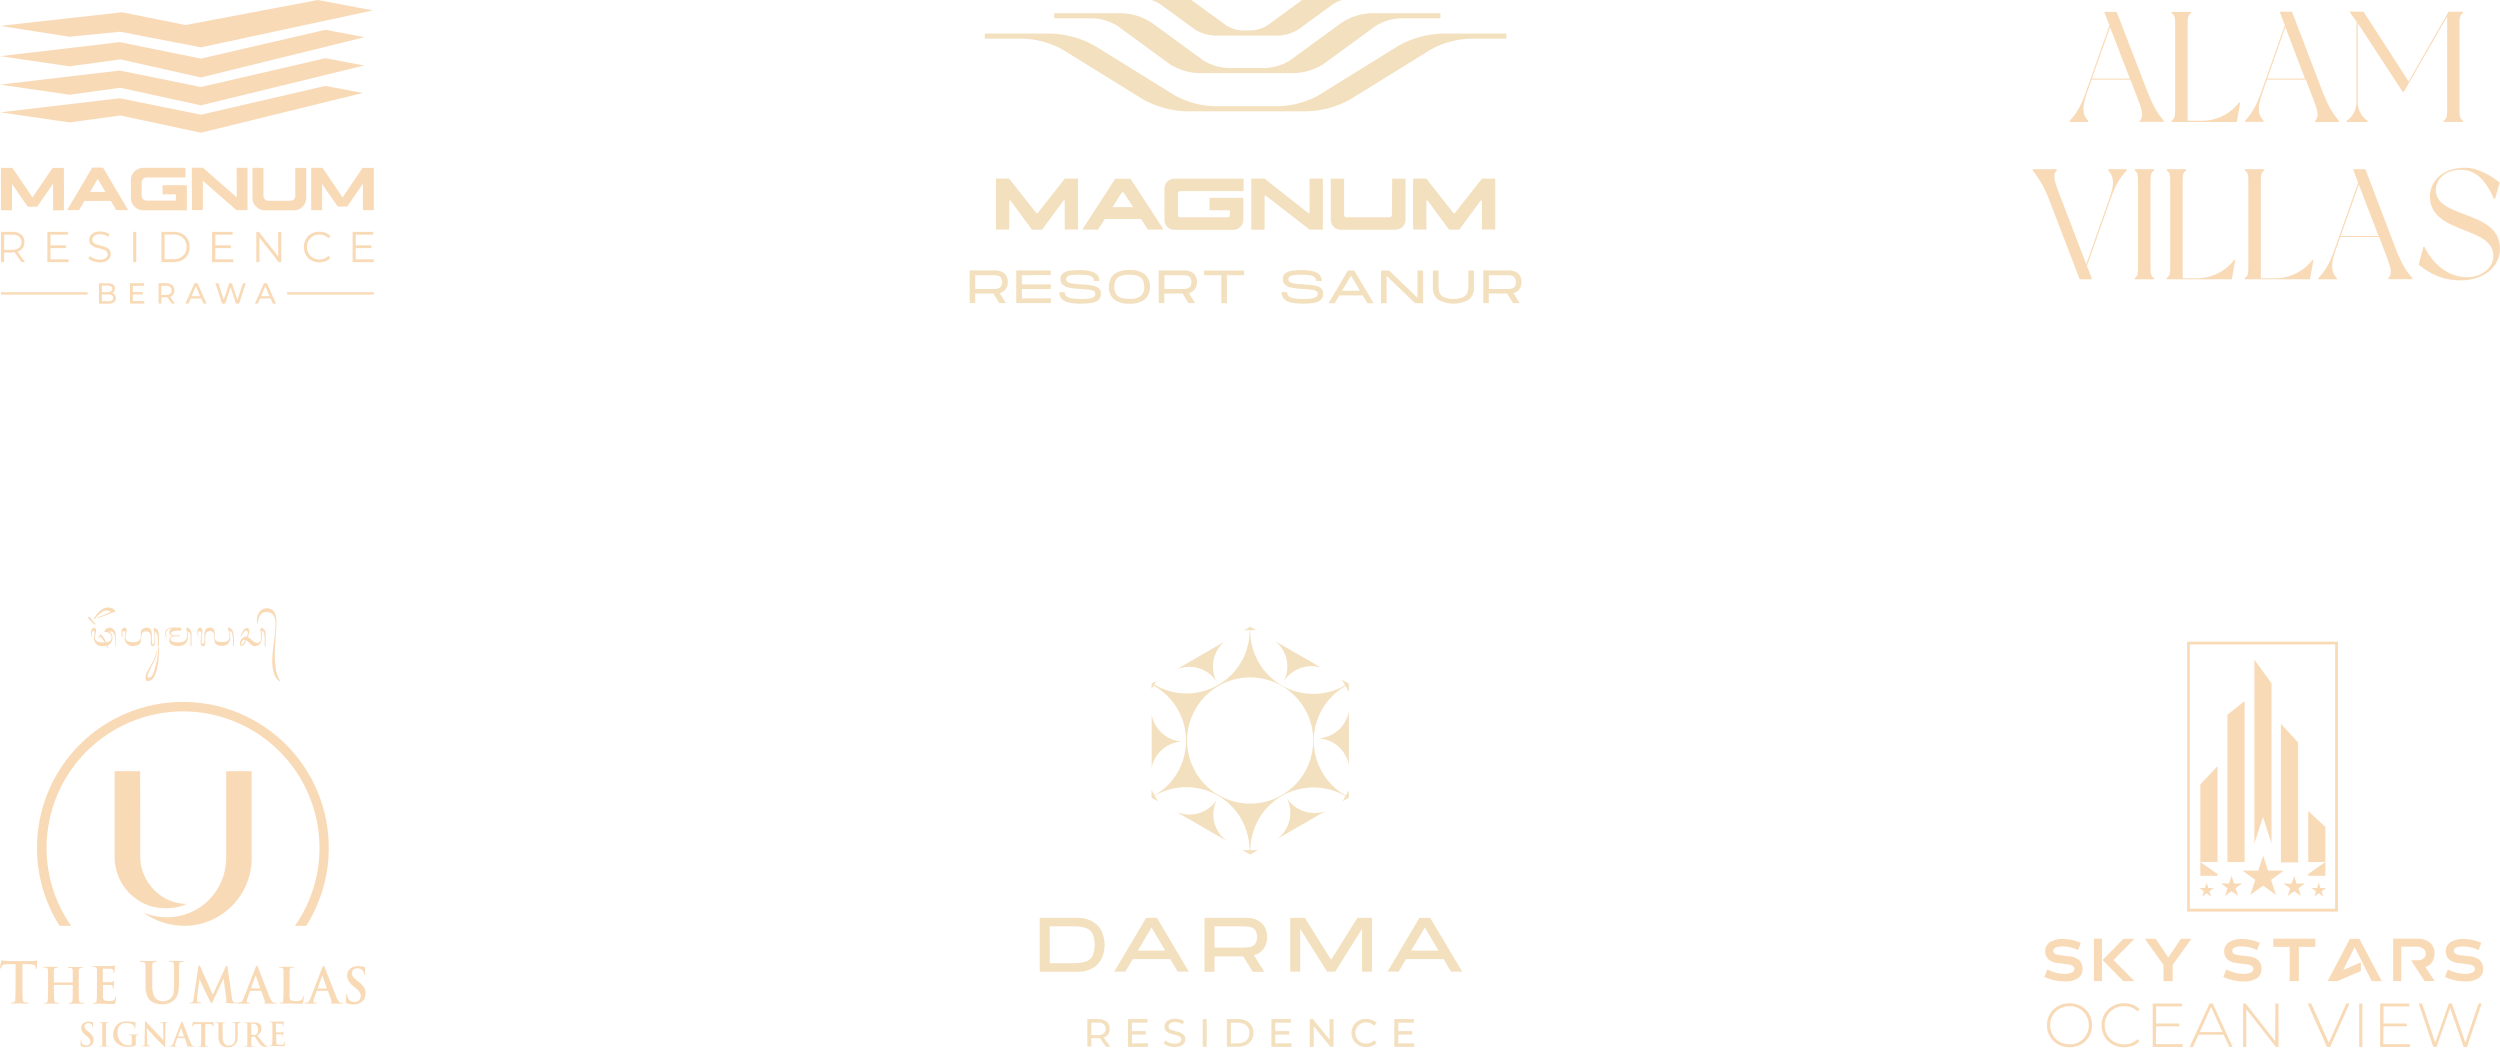 <?xml version="1.0" encoding="UTF-8"?> <svg xmlns="http://www.w3.org/2000/svg" width="214" height="90" viewBox="0 0 214 90" fill="none"><g clip-path="url(#clip0_554_135)"><path d="M181.185 1.017H180.127L180.568 2.176L178.559 7.857C178.118 9.125 177.721 9.742 177.163 10.348V10.444H178.743V10.337C178.185 9.731 178.249 9.072 178.679 7.846L179.042 6.822H182.366L183.022 8.533C183.396 9.518 183.502 9.989 183.156 10.337V10.432H185.216V10.337C184.708 9.731 184.362 9.192 183.821 7.846L181.185 1.017ZM179.069 6.726L180.622 2.324L182.313 6.726H179.069ZM191.679 8.76L191.76 8.813L191.467 10.444H185.884V10.337C186.099 10.216 186.191 10.014 186.191 9.54V1.92C186.191 1.438 186.099 1.244 185.884 1.126V1.02H187.559V1.126C187.358 1.247 187.26 1.438 187.26 1.92V10.337H188.469C189.088 10.339 189.7 10.198 190.257 9.925C190.813 9.651 191.3 9.253 191.679 8.76ZM198.147 10.444H200.207V10.337C199.699 9.731 199.35 9.192 198.811 7.846L196.198 1.006H195.14L195.581 2.164L193.572 7.846C193.13 9.114 192.734 9.731 192.176 10.337V10.432H193.759V10.337C193.2 9.731 193.262 9.072 193.692 7.846L194.054 6.822H197.379L198.035 8.533C198.412 9.518 198.518 9.989 198.169 10.337L198.147 10.444ZM194.074 6.726L195.629 2.324L197.304 6.726H194.074ZM202.675 10.444H200.877V10.337C201.126 10.168 201.332 9.942 201.477 9.678C201.623 9.413 201.704 9.118 201.714 8.816V1.842L201.114 1H202.32L206.178 6.97L209.595 1.006H210.84V1.112C210.628 1.233 210.533 1.421 210.533 1.909V9.546C210.533 10.014 210.628 10.219 210.843 10.34V10.435H209.168V10.34C209.369 10.219 209.478 10.02 209.478 9.546V1.41L205.779 7.846H205.659L201.823 1.976V8.816C201.833 9.118 201.914 9.414 202.06 9.678C202.205 9.942 202.411 10.168 202.661 10.337L202.675 10.444ZM180.457 14.483H182.048V14.59C181.473 15.199 181.085 15.819 180.652 17.07L178.642 22.752L179.083 23.91H178.025L175.396 17.07C175.061 16.176 174.59 15.339 174 14.59V14.483H176.052V14.59C175.717 14.941 175.826 15.412 176.2 16.397L178.584 22.62L180.538 17.07C180.968 15.858 181.035 15.199 180.457 14.59V14.483ZM182.721 14.483H184.396V14.59C184.181 14.711 184.086 14.913 184.086 15.384V23.021C184.086 23.492 184.181 23.694 184.396 23.818V23.91H182.721V23.818C182.925 23.694 183.017 23.495 183.017 23.021V15.387C183.017 14.916 182.925 14.714 182.721 14.593V14.483ZM191.26 22.227L191.338 22.28L191.042 23.907H185.459V23.804C185.674 23.683 185.769 23.484 185.769 23.01V15.387C185.769 14.904 185.674 14.714 185.459 14.593V14.486H187.134V14.593C186.933 14.716 186.838 14.904 186.838 15.387V23.82H188.055C188.675 23.82 189.286 23.676 189.842 23.4C190.398 23.125 190.883 22.724 191.26 22.23V22.227ZM197.946 22.227L198.027 22.28L197.731 23.907H192.148V23.804C192.363 23.683 192.458 23.484 192.458 23.01V15.387C192.458 14.904 192.363 14.714 192.148 14.593V14.486H193.823V14.593C193.619 14.716 193.527 14.904 193.527 15.387V23.82H194.744C195.366 23.822 195.979 23.679 196.537 23.403C197.095 23.127 197.582 22.726 197.96 22.23L197.946 22.227ZM205.087 21.323L202.476 14.483H201.418L201.86 15.642L199.847 21.323C199.406 22.592 199.009 23.209 198.451 23.815V23.91H200.031V23.804C199.473 23.198 199.537 22.538 199.964 21.312L200.327 20.288H203.652L204.308 22C204.682 22.984 204.788 23.456 204.439 23.804V23.899H206.502V23.804C205.977 23.209 205.631 22.681 205.078 21.323H205.087ZM200.361 20.201L201.913 15.799L203.604 20.201H200.361ZM214 21.267C214 22.867 212.568 24 210.664 24C209.07 24 208.079 23.464 207.035 22.667L207.437 21.133H207.532C208.213 22.505 209.461 23.731 211.217 23.731C212.356 23.731 213.305 22.99 213.414 22.14C213.763 19.273 207.998 20.176 207.998 16.809C207.998 15.718 208.869 14.357 211.03 14.357C212.06 14.357 213.188 15.003 213.978 15.623L213.576 17.025H213.481C212.716 15.219 211.739 14.531 210.689 14.531C209.363 14.531 208.601 15.286 208.517 16.094C208.244 18.779 213.992 17.89 213.992 21.259L214 21.267Z" fill="#F9DAB7"></path><path d="M1.967 21.204C2.055 21.063 2.098 20.899 2.092 20.733C2.098 20.564 2.055 20.398 1.967 20.253C1.88 20.117 1.753 20.011 1.605 19.948C1.427 19.875 1.237 19.839 1.045 19.844H0.083V22.436H0.349V21.614H1.045C1.112 21.612 1.179 21.606 1.245 21.595L1.837 22.436H2.135L1.501 21.539C1.535 21.539 1.573 21.52 1.605 21.507C1.753 21.445 1.879 21.34 1.967 21.204ZM1.037 21.384H0.355V20.085H1.045C1.255 20.071 1.463 20.13 1.634 20.253C1.7 20.314 1.753 20.389 1.787 20.472C1.821 20.556 1.836 20.646 1.831 20.736C1.836 20.825 1.82 20.915 1.786 20.998C1.752 21.081 1.7 21.155 1.634 21.215C1.463 21.338 1.255 21.398 1.045 21.384H1.037ZM4.321 20.085V21.003H5.654V21.239H4.321V22.201H5.867V22.439H4.052V19.846H5.811V20.085H4.321ZM8.53 22.46C8.343 22.461 8.157 22.428 7.981 22.364C7.829 22.315 7.69 22.232 7.573 22.123L7.679 21.914C7.787 22.01 7.912 22.085 8.047 22.134C8.2 22.197 8.364 22.229 8.53 22.227C8.664 22.231 8.798 22.209 8.924 22.163C9.013 22.132 9.091 22.076 9.148 22C9.196 21.934 9.22 21.854 9.217 21.772C9.221 21.683 9.191 21.596 9.135 21.528C9.071 21.462 8.993 21.411 8.906 21.381C8.806 21.343 8.703 21.312 8.599 21.287C8.484 21.261 8.373 21.231 8.261 21.199C8.153 21.173 8.05 21.131 7.954 21.076C7.861 21.028 7.782 20.957 7.725 20.869C7.662 20.77 7.631 20.653 7.637 20.535C7.635 20.409 7.67 20.286 7.738 20.181C7.813 20.064 7.921 19.971 8.047 19.913C8.216 19.843 8.398 19.811 8.58 19.817C8.726 19.817 8.87 19.838 9.01 19.878C9.14 19.915 9.265 19.972 9.377 20.047L9.284 20.267C9.177 20.194 9.059 20.139 8.935 20.104C8.819 20.071 8.699 20.054 8.578 20.053C8.448 20.049 8.319 20.069 8.197 20.114C8.108 20.146 8.031 20.204 7.975 20.28C7.927 20.351 7.901 20.435 7.901 20.521C7.897 20.611 7.928 20.699 7.989 20.765C8.051 20.831 8.129 20.881 8.215 20.91C8.316 20.947 8.42 20.977 8.524 21.001C8.639 21.027 8.748 21.057 8.86 21.089C8.967 21.121 9.07 21.162 9.169 21.212C9.26 21.262 9.337 21.331 9.396 21.416C9.454 21.515 9.483 21.63 9.479 21.745C9.479 21.869 9.444 21.99 9.377 22.093C9.302 22.212 9.193 22.305 9.066 22.361C8.897 22.435 8.714 22.469 8.53 22.46ZM11.665 19.846V22.436H11.398V19.846H11.665ZM16.239 21.143C16.243 20.906 16.183 20.673 16.065 20.468C15.953 20.272 15.786 20.113 15.585 20.01C15.362 19.896 15.114 19.839 14.863 19.844H13.816V22.436H14.863C15.114 22.442 15.362 22.385 15.585 22.27C15.787 22.17 15.954 22.013 16.065 21.818C16.183 21.613 16.242 21.379 16.239 21.143ZM15.831 21.692C15.735 21.846 15.6 21.971 15.439 22.053C15.257 22.149 15.053 22.197 14.847 22.19H14.088V20.077H14.847C15.052 20.071 15.255 20.116 15.439 20.208C15.6 20.296 15.736 20.425 15.831 20.583C15.926 20.751 15.973 20.942 15.969 21.135C15.974 21.329 15.926 21.522 15.831 21.692ZM18.432 20.085V21.003H19.765V21.239H18.432V22.201H19.97V22.439H18.152V19.846H19.914V20.085H18.432ZM23.811 19.846H24.078V22.436H23.854L22.204 20.334V22.436H21.938V19.846H22.161L23.817 21.946L23.811 19.846ZM26.352 20.709C26.295 20.844 26.267 20.99 26.269 21.137C26.267 21.284 26.295 21.429 26.352 21.563C26.404 21.691 26.482 21.807 26.581 21.903C26.679 22.002 26.796 22.079 26.925 22.131C27.061 22.186 27.207 22.213 27.354 22.211C27.494 22.212 27.633 22.187 27.764 22.139C27.896 22.086 28.016 22.004 28.114 21.901L28.287 22.075C28.173 22.201 28.03 22.299 27.871 22.359C27.702 22.43 27.521 22.464 27.338 22.46C27.155 22.463 26.974 22.428 26.805 22.359C26.645 22.301 26.5 22.21 26.378 22.091C26.263 21.97 26.173 21.828 26.112 21.673C25.976 21.334 25.976 20.956 26.112 20.618C26.172 20.462 26.263 20.32 26.378 20.2C26.502 20.084 26.647 19.993 26.805 19.932C26.976 19.869 27.156 19.836 27.338 19.836C27.52 19.832 27.701 19.863 27.871 19.929C28.03 19.989 28.173 20.087 28.287 20.213L28.114 20.387C28.015 20.284 27.896 20.203 27.764 20.149C27.493 20.051 27.196 20.051 26.925 20.149C26.797 20.202 26.68 20.278 26.581 20.374C26.483 20.471 26.405 20.587 26.352 20.714V20.709ZM30.454 22.201H32V22.439H30.182V19.846H31.944V20.085H30.454V21.003H31.787V21.239H30.454V22.201ZM9.695 25.117C9.668 25.106 9.64 25.097 9.612 25.09C9.68 25.057 9.737 25.005 9.777 24.941C9.82 24.869 9.841 24.786 9.839 24.702C9.842 24.638 9.829 24.575 9.802 24.517C9.775 24.459 9.735 24.409 9.684 24.37C9.55 24.282 9.391 24.239 9.231 24.25H8.468V25.998H9.268C9.44 26.009 9.61 25.965 9.756 25.873C9.809 25.833 9.852 25.78 9.88 25.72C9.908 25.66 9.922 25.594 9.919 25.527C9.922 25.438 9.9 25.35 9.855 25.273C9.817 25.207 9.761 25.153 9.695 25.117ZM8.722 24.445H9.22C9.321 24.439 9.421 24.463 9.508 24.515C9.541 24.539 9.568 24.57 9.586 24.607C9.603 24.644 9.612 24.685 9.609 24.726C9.612 24.767 9.604 24.808 9.586 24.844C9.568 24.881 9.541 24.912 9.508 24.935C9.421 24.986 9.321 25.01 9.22 25.005H8.722V24.445ZM9.588 25.715C9.495 25.768 9.388 25.793 9.281 25.784H8.722V25.206H9.281C9.388 25.198 9.495 25.222 9.588 25.275C9.624 25.299 9.652 25.332 9.671 25.371C9.69 25.409 9.698 25.452 9.695 25.495C9.698 25.538 9.69 25.581 9.671 25.62C9.653 25.658 9.624 25.691 9.588 25.715ZM11.366 25.771H12.357V25.988H11.123V24.244H12.323V24.464H11.366V25H12.222V25.208H11.366V25.771ZM14.605 25.385C14.705 25.342 14.79 25.269 14.847 25.176C14.906 25.079 14.935 24.966 14.932 24.852C14.935 24.737 14.906 24.624 14.847 24.525C14.788 24.433 14.704 24.361 14.605 24.317C14.484 24.267 14.354 24.242 14.223 24.244H13.573V25.988H13.816V25.452H14.237C14.27 25.455 14.304 25.455 14.338 25.452L14.709 25.988H14.975L14.57 25.401C14.582 25.396 14.593 25.391 14.605 25.385ZM14.213 25.243H13.802V24.464H14.213C14.34 24.455 14.466 24.491 14.57 24.566C14.609 24.602 14.64 24.647 14.661 24.697C14.681 24.747 14.69 24.801 14.687 24.855C14.69 24.909 14.681 24.963 14.661 25.013C14.64 25.063 14.609 25.108 14.57 25.144C14.466 25.219 14.34 25.254 14.213 25.243ZM16.644 24.244L15.873 25.988H16.14L16.326 25.551H17.227L17.417 25.988H17.683L16.91 24.244H16.644ZM16.398 25.353L16.764 24.499L17.129 25.353H16.398ZM20.797 24.244H21.037L20.469 25.988H20.202L19.738 24.592L19.275 25.988H19.008L18.44 24.244H18.691L19.152 25.664L19.629 24.244H19.853L20.322 25.669L20.797 24.244ZM22.591 24.244L21.82 25.988H22.073L22.26 25.551H23.169L23.358 25.988H23.625L22.852 24.244H22.591ZM22.345 25.353L22.71 24.499L23.076 25.353H22.345ZM0.083 25.013H7.496V25.219H0.083V25.013ZM24.584 25.013H32V25.219H24.584V25.013ZM31.198 3.182L17.201 6.632L10.441 5.11L10.318 5.083L5.952 5.678L0.011 4.81L10.249 3.605L17.195 5.017L27.858 2.55L31.198 3.182ZM5.918 3.144L0 2.215L10.46 1.05L15.871 2.143L27.202 0L31.92 0.892L17.195 4.055L10.284 2.716L5.918 3.144ZM17.195 7.448L27.858 4.982L31.166 5.608L17.195 9.018L10.433 7.542L10.31 7.515L5.944 8.11L0.003 7.242L10.241 6.037L17.195 7.448ZM5.952 10.48L0.011 9.615L10.249 8.41L17.195 9.819L27.858 7.352L31.056 7.96L17.195 11.361L10.42 9.912L10.297 9.886L5.952 10.48ZM32 14.372V17.99H31.067C31.067 17.805 31.067 17.621 31.067 17.436V15.751C31.067 15.751 31.043 15.751 31.04 15.77L30.241 16.924C30.081 17.157 29.918 17.388 29.761 17.621C29.747 17.642 29.728 17.66 29.705 17.671C29.682 17.683 29.656 17.688 29.63 17.685H28.988C28.964 17.687 28.941 17.682 28.919 17.671C28.898 17.66 28.881 17.644 28.868 17.623C28.468 17.045 28.067 16.467 27.663 15.89C27.634 15.848 27.61 15.799 27.575 15.743C27.564 15.812 27.564 15.883 27.575 15.952C27.575 16.019 27.575 16.089 27.575 16.156V17.993H26.634V14.364H26.709C26.975 14.364 27.261 14.364 27.532 14.364C27.554 14.363 27.576 14.367 27.595 14.377C27.614 14.387 27.63 14.402 27.642 14.42L28.687 15.957C28.889 16.255 29.089 16.555 29.289 16.852C29.3 16.867 29.313 16.88 29.326 16.892L29.617 16.466L30.707 14.859C30.808 14.715 30.907 14.57 31.003 14.42C31.012 14.404 31.026 14.391 31.042 14.383C31.058 14.373 31.076 14.369 31.094 14.369H31.965C31.965 14.369 31.987 14.364 32 14.372ZM0.08 17.988C0.08 16.785 0.08 15.577 0.08 14.367H0.221H0.981C1.005 14.364 1.029 14.369 1.051 14.38C1.072 14.392 1.089 14.409 1.101 14.431C1.54 15.082 1.984 15.732 2.434 16.378L2.746 16.841C2.757 16.859 2.771 16.875 2.786 16.89C2.805 16.865 2.823 16.839 2.839 16.812L4.273 14.707C4.334 14.618 4.398 14.533 4.454 14.439C4.466 14.416 4.484 14.396 4.507 14.384C4.53 14.371 4.556 14.366 4.582 14.369C4.811 14.369 5.041 14.369 5.267 14.369H5.462C5.48 14.439 5.486 17.905 5.462 18.004H4.542V15.751L4.499 15.789C4.233 16.164 3.985 16.539 3.724 16.914C3.559 17.155 3.391 17.39 3.225 17.631C3.213 17.654 3.194 17.672 3.171 17.684C3.148 17.696 3.123 17.701 3.097 17.698H2.455C2.431 17.701 2.406 17.696 2.385 17.686C2.363 17.675 2.345 17.658 2.332 17.637C2.002 17.152 1.663 16.667 1.33 16.185L1.064 15.791C1.053 15.779 1.041 15.768 1.029 15.757V17.996C0.713 18.015 0.396 18.012 0.08 17.988ZM14.031 18.001C13.44 18.001 12.845 18.001 12.251 18.001C12.014 17.998 11.785 17.917 11.6 17.769C11.415 17.621 11.284 17.415 11.227 17.184C11.21 17.102 11.202 17.019 11.203 16.935C11.203 16.44 11.203 15.947 11.203 15.451C11.192 15.182 11.288 14.919 11.47 14.72C11.564 14.614 11.678 14.528 11.805 14.467C11.932 14.406 12.07 14.371 12.211 14.364C12.35 14.364 12.477 14.364 12.627 14.364H15.868C15.888 14.639 15.888 14.916 15.868 15.191H12.536C12.429 15.194 12.328 15.238 12.252 15.313C12.176 15.389 12.132 15.491 12.128 15.599C12.128 15.979 12.128 16.357 12.128 16.734C12.126 16.793 12.136 16.851 12.157 16.905C12.178 16.96 12.211 17.009 12.252 17.05C12.294 17.091 12.343 17.123 12.398 17.144C12.452 17.165 12.51 17.174 12.568 17.171H15.052V16.635H14.487C14.301 16.635 14.114 16.635 13.914 16.635V15.864C13.986 15.842 15.871 15.837 15.996 15.864V18.006C15.959 18.006 15.921 18.006 15.881 18.006L14.031 18.001ZM20.253 14.361H21.186V17.99C21.159 17.99 21.138 17.99 21.114 17.99H20.314C20.262 17.99 20.212 17.968 20.176 17.931C19.992 17.765 19.802 17.605 19.616 17.441L18.592 16.549L17.409 15.508L17.366 15.475V17.982H16.425V14.358H16.518H17.305C17.348 14.359 17.389 14.374 17.422 14.401C17.893 14.816 18.366 15.23 18.84 15.644L19.704 16.402C19.882 16.557 20.058 16.715 20.237 16.871H20.269L20.253 14.361ZM21.916 17.677C21.818 17.584 21.74 17.471 21.688 17.346C21.635 17.221 21.608 17.087 21.61 16.951C21.61 16.105 21.61 15.256 21.61 14.409C21.608 14.398 21.608 14.386 21.61 14.375C21.924 14.353 22.239 14.353 22.553 14.375V14.492C22.553 15.194 22.553 15.896 22.553 16.598C22.553 16.659 22.553 16.724 22.553 16.785C22.557 16.893 22.603 16.995 22.681 17.07C22.758 17.145 22.861 17.187 22.969 17.187H24.768C24.859 17.192 24.95 17.177 25.035 17.144C25.105 17.117 25.165 17.069 25.207 17.007C25.25 16.945 25.272 16.871 25.272 16.796C25.272 16.675 25.272 16.555 25.272 16.434V14.372H26.213C26.213 14.401 26.213 14.428 26.213 14.455C26.213 15.293 26.213 16.132 26.213 16.97C26.208 17.176 26.144 17.375 26.028 17.545C25.913 17.715 25.751 17.849 25.563 17.929C25.44 17.98 25.309 18.006 25.176 18.006C24.323 18.006 23.476 18.006 22.625 18.006C22.491 18.002 22.359 17.971 22.237 17.915C22.115 17.858 22.006 17.777 21.916 17.677ZM10.476 17.141C10.238 16.75 10.007 16.357 9.772 15.96C9.468 15.443 9.164 14.924 8.858 14.407C8.849 14.387 8.834 14.371 8.815 14.36C8.797 14.35 8.775 14.345 8.754 14.348H8.383H7.957C7.939 14.345 7.92 14.347 7.904 14.356C7.888 14.364 7.874 14.377 7.866 14.393C7.626 14.803 7.384 15.197 7.144 15.617C6.724 16.331 6.306 17.041 5.888 17.747L5.758 17.972L5.84 17.985H6.712C6.731 17.987 6.751 17.982 6.768 17.972C6.784 17.962 6.797 17.947 6.805 17.929C6.936 17.698 7.072 17.473 7.205 17.246C7.212 17.23 7.223 17.217 7.237 17.209C7.252 17.2 7.268 17.196 7.285 17.198H9.417C9.438 17.195 9.459 17.2 9.477 17.21C9.495 17.22 9.51 17.235 9.519 17.254C9.641 17.471 9.785 17.688 9.895 17.907C9.907 17.933 9.926 17.955 9.951 17.97C9.976 17.984 10.005 17.99 10.033 17.988H10.867H10.963C10.963 17.963 10.942 17.939 10.929 17.915C10.78 17.666 10.625 17.409 10.476 17.152V17.141ZM7.709 16.429C7.927 16.051 8.146 15.684 8.37 15.307C8.588 15.684 8.804 16.051 9.026 16.429H7.709Z" fill="#F9DAB7"></path><path d="M3.173 82.325C3.173 82.5 3.173 82.684 3.157 82.884C3.157 82.937 3.139 82.962 3.117 82.962C3.095 82.962 3.064 82.931 3.064 82.862V82.809C3.061 82.77 3.048 82.733 3.027 82.701C3.005 82.669 2.976 82.642 2.942 82.625C2.808 82.56 2.66 82.53 2.511 82.537L1.921 82.522V84.508C1.921 84.973 1.921 85.32 1.943 85.544C1.949 85.602 1.965 85.658 1.993 85.71C2.005 85.736 2.024 85.758 2.047 85.774C2.071 85.791 2.098 85.801 2.127 85.803C2.206 85.816 2.287 85.823 2.367 85.822C2.417 85.822 2.442 85.822 2.442 85.86C2.442 85.897 2.408 85.907 2.352 85.907L1.615 85.891L1.025 85.907C0.962 85.907 0.931 85.891 0.931 85.86C0.931 85.832 0.953 85.822 1.006 85.822C1.063 85.824 1.12 85.818 1.175 85.803C1.198 85.797 1.219 85.785 1.237 85.769C1.255 85.753 1.269 85.733 1.278 85.71C1.298 85.654 1.309 85.595 1.309 85.535C1.309 85.313 1.334 84.97 1.334 84.508V82.522L0.637 82.537C0.533 82.538 0.428 82.548 0.325 82.565C0.263 82.584 0.209 82.624 0.172 82.678C0.138 82.731 0.112 82.789 0.094 82.849C0.094 82.887 0.069 82.906 0.041 82.906C0.013 82.906 -0.003 82.881 0 82.831C0.003 82.792 0.009 82.753 0.019 82.715C0.019 82.659 0.038 82.603 0.047 82.537C0.078 82.397 0.094 82.309 0.1 82.275C0.107 82.24 0.132 82.184 0.157 82.184C0.183 82.187 0.209 82.196 0.231 82.209C0.27 82.23 0.313 82.242 0.356 82.244C0.512 82.26 0.668 82.268 0.825 82.269H2.68C2.831 82.275 2.983 82.26 3.129 82.222C3.161 82.225 3.173 82.259 3.173 82.325ZM7.192 85.869C7.192 85.844 7.173 85.832 7.126 85.832C7.059 85.838 6.991 85.838 6.923 85.832C6.898 85.83 6.874 85.822 6.852 85.809C6.831 85.795 6.814 85.776 6.802 85.754C6.778 85.709 6.764 85.66 6.761 85.61C6.744 85.414 6.738 85.114 6.742 84.711V83.974C6.742 83.661 6.742 83.455 6.742 83.349C6.742 83.243 6.742 83.149 6.742 83.093C6.742 83.033 6.756 82.975 6.783 82.921C6.796 82.902 6.812 82.886 6.832 82.874C6.851 82.863 6.873 82.855 6.895 82.853H7.014C7.064 82.853 7.086 82.853 7.086 82.812C7.086 82.771 7.058 82.778 7.002 82.778H6.489C6.352 82.778 6.155 82.778 5.909 82.778C5.849 82.778 5.821 82.778 5.821 82.812C5.821 82.846 5.843 82.853 5.89 82.853C5.943 82.849 5.996 82.849 6.049 82.853C6.076 82.855 6.103 82.863 6.126 82.876C6.15 82.89 6.171 82.908 6.187 82.931C6.213 82.98 6.226 83.037 6.224 83.093C6.224 83.137 6.224 83.433 6.224 83.983V84.07C6.224 84.089 6.224 84.099 6.196 84.099H4.635C4.619 84.099 4.613 84.099 4.613 84.07V83.983C4.613 83.671 4.613 83.465 4.613 83.358C4.613 83.252 4.613 83.162 4.613 83.102C4.613 83.043 4.627 82.984 4.653 82.931C4.664 82.903 4.682 82.879 4.706 82.862C4.73 82.845 4.758 82.835 4.788 82.834H4.906C4.953 82.834 4.978 82.834 4.978 82.793C4.978 82.753 4.95 82.759 4.894 82.759H4.382C4.241 82.759 4.047 82.759 3.798 82.759C3.741 82.759 3.713 82.759 3.713 82.793C3.713 82.828 3.735 82.834 3.782 82.834C3.835 82.83 3.888 82.83 3.941 82.834C3.968 82.836 3.994 82.844 4.017 82.858C4.04 82.871 4.06 82.89 4.076 82.912C4.104 82.961 4.117 83.018 4.113 83.074C4.113 83.115 4.113 83.412 4.113 83.961V84.707C4.113 85.107 4.107 85.404 4.094 85.597C4.09 85.649 4.079 85.699 4.06 85.747C4.054 85.767 4.043 85.784 4.028 85.799C4.013 85.813 3.995 85.823 3.976 85.829C3.928 85.84 3.878 85.845 3.829 85.844C3.785 85.844 3.763 85.844 3.766 85.879C3.77 85.913 3.791 85.916 3.848 85.916H4.357H4.981C5.034 85.916 5.062 85.916 5.062 85.875C5.062 85.835 5.04 85.841 4.997 85.841C4.929 85.841 4.861 85.835 4.794 85.825C4.769 85.824 4.746 85.816 4.725 85.802C4.705 85.788 4.689 85.769 4.678 85.747C4.652 85.703 4.638 85.652 4.638 85.6C4.619 85.407 4.613 85.107 4.616 84.704V84.336C4.615 84.332 4.616 84.329 4.617 84.326C4.618 84.322 4.62 84.319 4.622 84.317C4.624 84.315 4.627 84.313 4.631 84.312C4.634 84.311 4.637 84.31 4.641 84.311H6.202C6.202 84.311 6.224 84.311 6.227 84.336V84.707C6.227 85.107 6.227 85.404 6.205 85.597C6.203 85.65 6.193 85.701 6.174 85.75C6.168 85.769 6.157 85.787 6.142 85.8C6.127 85.814 6.109 85.824 6.09 85.829C6.042 85.84 5.992 85.845 5.943 85.844C5.899 85.844 5.877 85.844 5.88 85.879C5.884 85.913 5.909 85.919 5.965 85.919C6.168 85.919 6.336 85.919 6.471 85.919H7.095C7.164 85.91 7.192 85.894 7.192 85.869ZM9.881 85.816C9.899 85.741 9.912 85.665 9.918 85.588C9.918 85.488 9.934 85.41 9.934 85.354C9.934 85.298 9.934 85.282 9.899 85.279C9.89 85.276 9.881 85.276 9.871 85.279C9.865 85.295 9.865 85.313 9.871 85.329C9.871 85.393 9.854 85.455 9.822 85.51C9.789 85.565 9.743 85.61 9.687 85.641C9.627 85.668 9.562 85.682 9.497 85.682H9.303C9.168 85.698 9.03 85.673 8.91 85.61C8.874 85.573 8.847 85.528 8.831 85.48C8.815 85.431 8.81 85.38 8.816 85.329C8.816 85.123 8.816 84.907 8.816 84.679V84.348C8.816 84.323 8.816 84.308 8.841 84.308H9.153C9.287 84.308 9.381 84.308 9.428 84.308C9.488 84.31 9.547 84.329 9.597 84.364C9.626 84.393 9.647 84.43 9.656 84.47C9.66 84.52 9.66 84.57 9.656 84.62C9.656 84.645 9.656 84.657 9.69 84.657C9.695 84.658 9.699 84.658 9.703 84.657C9.708 84.656 9.712 84.654 9.715 84.652C9.719 84.649 9.722 84.646 9.724 84.642C9.726 84.638 9.727 84.634 9.728 84.629C9.728 84.614 9.728 84.595 9.728 84.579C9.728 84.511 9.728 84.417 9.743 84.298C9.762 84.102 9.775 83.986 9.775 83.986C9.775 83.986 9.775 83.952 9.746 83.952C9.718 83.952 9.712 83.971 9.684 84.005C9.628 84.049 9.558 84.072 9.487 84.07H8.835C8.813 84.07 8.806 84.055 8.806 84.024V82.965C8.806 82.937 8.806 82.924 8.835 82.924H9.147C9.287 82.924 9.378 82.924 9.425 82.924C9.495 82.926 9.563 82.944 9.625 82.978C9.643 82.988 9.659 83.001 9.671 83.018C9.683 83.035 9.692 83.054 9.696 83.074C9.711 83.123 9.719 83.173 9.721 83.224C9.721 83.262 9.721 83.284 9.759 83.284C9.765 83.283 9.77 83.282 9.775 83.279C9.781 83.276 9.785 83.273 9.789 83.269C9.793 83.264 9.796 83.259 9.797 83.254C9.799 83.248 9.8 83.242 9.8 83.237C9.8 83.14 9.8 83.049 9.821 82.962C9.84 82.787 9.853 82.7 9.853 82.69C9.853 82.681 9.853 82.656 9.831 82.653C9.808 82.656 9.786 82.662 9.765 82.671C9.728 82.671 9.671 82.671 9.59 82.693H8.575C8.432 82.693 8.235 82.693 7.991 82.693C7.932 82.693 7.901 82.693 7.901 82.728C7.901 82.762 7.923 82.768 7.97 82.765C8.023 82.761 8.076 82.761 8.129 82.765C8.155 82.767 8.181 82.774 8.205 82.787C8.228 82.8 8.248 82.818 8.263 82.84C8.292 82.889 8.305 82.946 8.301 83.002C8.301 83.046 8.301 83.343 8.301 83.889V84.707C8.301 85.11 8.301 85.407 8.282 85.6C8.277 85.652 8.265 85.702 8.248 85.75C8.242 85.77 8.231 85.787 8.216 85.801C8.201 85.815 8.183 85.824 8.163 85.829C8.115 85.84 8.066 85.845 8.016 85.844C7.973 85.844 7.951 85.844 7.954 85.882C7.957 85.919 7.979 85.919 8.035 85.919H8.544C8.735 85.919 9.109 85.935 9.671 85.944C9.724 85.946 9.777 85.941 9.828 85.928C9.849 85.897 9.868 85.869 9.881 85.816ZM12.41 82.44C12.439 82.499 12.453 82.563 12.451 82.628C12.451 82.681 12.451 83.021 12.451 83.655V84.358C12.438 84.635 12.479 84.912 12.572 85.173C12.631 85.35 12.732 85.511 12.866 85.641C13.025 85.781 13.218 85.877 13.425 85.922C13.583 85.954 13.744 85.971 13.906 85.972C14.068 85.97 14.228 85.947 14.384 85.903C14.567 85.846 14.737 85.751 14.88 85.622C15.07 85.446 15.2 85.214 15.252 84.96C15.304 84.699 15.328 84.433 15.324 84.167V83.649C15.324 83.296 15.324 83.052 15.324 82.921C15.324 82.79 15.324 82.69 15.324 82.625C15.322 82.555 15.338 82.486 15.37 82.425C15.385 82.404 15.404 82.386 15.426 82.372C15.448 82.359 15.473 82.35 15.498 82.347C15.543 82.342 15.588 82.342 15.633 82.347C15.692 82.347 15.72 82.347 15.72 82.303C15.72 82.259 15.686 82.262 15.62 82.262H15.308H15.086C15.024 82.262 14.843 82.262 14.546 82.247C14.48 82.247 14.449 82.262 14.449 82.287C14.449 82.312 14.474 82.334 14.527 82.331C14.583 82.326 14.64 82.326 14.696 82.331C14.727 82.333 14.758 82.342 14.785 82.357C14.813 82.372 14.837 82.393 14.855 82.418C14.884 82.478 14.899 82.543 14.899 82.609C14.899 82.659 14.899 83.002 14.899 83.636V84.242C14.904 84.471 14.893 84.699 14.868 84.926C14.844 85.12 14.759 85.301 14.627 85.444C14.541 85.535 14.434 85.603 14.315 85.644C14.209 85.683 14.097 85.704 13.984 85.707C13.941 85.71 13.899 85.71 13.856 85.707C13.807 85.702 13.758 85.695 13.709 85.685C13.656 85.67 13.606 85.648 13.559 85.619C13.502 85.592 13.447 85.559 13.397 85.519C13.272 85.41 13.181 85.267 13.135 85.107C13.055 84.856 13.02 84.593 13.031 84.33V83.652C13.031 83.296 13.031 83.052 13.031 82.921C13.031 82.79 13.031 82.69 13.031 82.625C13.032 82.555 13.048 82.487 13.078 82.425C13.093 82.404 13.112 82.386 13.134 82.373C13.156 82.36 13.181 82.352 13.206 82.35C13.25 82.339 13.295 82.333 13.341 82.334C13.394 82.334 13.416 82.334 13.416 82.29C13.416 82.247 13.384 82.25 13.316 82.25L12.738 82.266L12.057 82.25C11.989 82.25 11.954 82.266 11.954 82.29C11.954 82.315 11.979 82.337 12.032 82.334C12.094 82.332 12.156 82.337 12.216 82.35C12.254 82.346 12.291 82.353 12.325 82.369C12.36 82.385 12.389 82.409 12.41 82.44ZM21.319 85.907H20.888H20.414C20.402 85.908 20.39 85.906 20.378 85.903C20.367 85.899 20.357 85.893 20.348 85.885C20.342 85.887 20.335 85.887 20.329 85.885C20.303 85.889 20.277 85.889 20.251 85.885C20.008 85.885 19.733 85.885 19.427 85.86C19.343 85.86 19.305 85.838 19.308 85.816C19.311 85.794 19.308 85.782 19.352 85.772C19.361 85.766 19.368 85.758 19.373 85.749C19.379 85.74 19.382 85.73 19.383 85.719C19.387 85.677 19.387 85.634 19.383 85.591L19.14 83.752L18.256 85.65C18.179 85.813 18.129 85.891 18.106 85.885C18.087 85.885 18.072 85.863 18.05 85.825C18.028 85.788 17.997 85.738 17.965 85.675C17.906 85.56 17.825 85.391 17.716 85.173L17.497 84.729C17.41 84.529 17.269 84.22 17.076 83.793L16.863 85.457C16.859 85.523 16.859 85.59 16.863 85.657C16.862 85.69 16.875 85.723 16.897 85.747C16.92 85.772 16.951 85.786 16.985 85.788C17.042 85.799 17.099 85.805 17.157 85.807C17.194 85.807 17.213 85.807 17.216 85.838C17.219 85.869 17.182 85.885 17.119 85.885H16.691C16.585 85.885 16.451 85.885 16.295 85.885C16.248 85.885 16.223 85.869 16.22 85.841C16.217 85.813 16.242 85.81 16.282 85.81C16.323 85.815 16.364 85.815 16.404 85.81C16.433 85.8 16.459 85.784 16.48 85.762C16.502 85.741 16.517 85.714 16.526 85.685C16.552 85.62 16.567 85.552 16.57 85.482L16.979 82.746C16.979 82.674 17.016 82.637 17.047 82.637C17.056 82.637 17.065 82.639 17.073 82.643C17.081 82.646 17.088 82.652 17.094 82.659C17.12 82.692 17.141 82.729 17.157 82.768L18.215 85.145L19.318 82.756C19.343 82.69 19.374 82.656 19.405 82.656C19.436 82.656 19.471 82.7 19.48 82.787L19.848 85.373C19.873 85.622 19.939 85.766 20.045 85.794C20.127 85.82 20.212 85.834 20.298 85.835C20.315 85.829 20.334 85.829 20.351 85.835C20.356 85.829 20.362 85.823 20.369 85.82C20.376 85.817 20.384 85.816 20.392 85.816C20.433 85.819 20.475 85.819 20.517 85.816C20.559 85.811 20.6 85.798 20.637 85.777C20.674 85.756 20.706 85.728 20.732 85.694C20.762 85.66 20.785 85.621 20.801 85.579C20.824 85.534 20.843 85.488 20.86 85.441L21.869 82.834C21.913 82.717 21.95 82.661 21.981 82.665C22.016 82.665 22.05 82.712 22.084 82.799C22.338 83.455 22.672 84.313 23.087 85.373C23.136 85.502 23.206 85.624 23.293 85.732C23.334 85.777 23.387 85.811 23.446 85.829C23.502 85.838 23.558 85.843 23.614 85.844C23.649 85.844 23.668 85.844 23.668 85.879C23.668 85.913 23.668 85.903 23.633 85.907C23.582 85.913 23.531 85.913 23.48 85.907C23.315 85.907 23.062 85.907 22.715 85.907C22.637 85.907 22.596 85.907 22.593 85.872C22.59 85.838 22.612 85.838 22.649 85.835C22.687 85.832 22.7 85.791 22.687 85.738L22.375 84.851C22.372 84.843 22.366 84.835 22.359 84.829C22.352 84.824 22.343 84.821 22.334 84.82H21.435C21.425 84.819 21.416 84.822 21.408 84.828C21.401 84.833 21.396 84.842 21.394 84.851L21.179 85.451C21.145 85.532 21.124 85.619 21.116 85.707C21.116 85.723 21.119 85.739 21.124 85.754C21.13 85.769 21.139 85.783 21.151 85.794C21.168 85.809 21.188 85.821 21.21 85.828C21.232 85.835 21.256 85.837 21.279 85.835H21.338C21.382 85.835 21.4 85.835 21.397 85.872C21.394 85.91 21.366 85.907 21.319 85.907ZM21.503 84.608H22.25C22.269 84.608 22.275 84.608 22.272 84.582L21.903 83.549C21.903 83.527 21.903 83.515 21.884 83.515C21.866 83.515 21.866 83.515 21.86 83.549L21.488 84.579C21.482 84.598 21.485 84.608 21.503 84.608ZM25.978 85.254C25.95 85.254 25.935 85.279 25.935 85.316C25.924 85.409 25.887 85.497 25.828 85.569C25.78 85.623 25.713 85.656 25.641 85.663C25.546 85.68 25.45 85.689 25.354 85.688C25.241 85.692 25.128 85.682 25.017 85.66C24.961 85.651 24.909 85.628 24.863 85.594C24.823 85.56 24.801 85.463 24.789 85.313C24.776 85.163 24.789 84.963 24.789 84.689V83.952C24.789 83.639 24.789 83.433 24.789 83.327C24.789 83.221 24.789 83.124 24.789 83.071C24.79 83.012 24.804 82.953 24.829 82.899C24.842 82.881 24.859 82.865 24.878 82.853C24.898 82.841 24.919 82.834 24.942 82.831H25.101C25.148 82.831 25.173 82.831 25.173 82.79C25.173 82.749 25.145 82.756 25.085 82.756H24.539H23.983C23.924 82.756 23.892 82.756 23.892 82.79C23.892 82.824 23.914 82.831 23.961 82.831C24.006 82.827 24.051 82.827 24.095 82.831C24.123 82.833 24.149 82.841 24.173 82.855C24.196 82.868 24.217 82.886 24.233 82.909C24.259 82.959 24.272 83.015 24.27 83.071C24.27 83.112 24.27 83.412 24.27 83.958V84.707C24.27 85.107 24.27 85.404 24.248 85.597C24.247 85.649 24.236 85.7 24.217 85.747C24.21 85.767 24.198 85.784 24.183 85.798C24.168 85.812 24.15 85.823 24.13 85.829C24.081 85.835 24.032 85.835 23.983 85.829C23.939 85.829 23.917 85.829 23.921 85.863C23.924 85.897 23.949 85.9 24.002 85.9H24.514C24.776 85.9 25.17 85.919 25.694 85.925C25.762 85.931 25.83 85.923 25.894 85.9C25.922 85.9 25.938 85.86 25.947 85.813C25.956 85.766 25.975 85.654 25.991 85.544C26.006 85.435 26.006 85.363 26.006 85.335C26.006 85.307 26.003 85.254 25.978 85.254ZM29.373 85.879C29.373 85.894 29.373 85.903 29.341 85.907C29.29 85.913 29.237 85.913 29.185 85.907C29.023 85.907 28.767 85.907 28.42 85.907C28.345 85.907 28.305 85.907 28.302 85.872C28.299 85.838 28.32 85.838 28.355 85.835C28.389 85.832 28.408 85.791 28.395 85.738L28.083 84.851C28.08 84.842 28.075 84.835 28.068 84.829C28.061 84.823 28.052 84.82 28.043 84.82H27.143C27.134 84.82 27.125 84.823 27.119 84.829C27.112 84.834 27.107 84.842 27.106 84.851L26.887 85.451C26.854 85.532 26.834 85.619 26.828 85.707C26.827 85.723 26.83 85.739 26.836 85.754C26.842 85.769 26.851 85.783 26.862 85.794C26.879 85.809 26.899 85.821 26.92 85.828C26.942 85.835 26.965 85.837 26.987 85.835H27.049C27.09 85.835 27.109 85.835 27.109 85.872C27.109 85.91 27.084 85.91 27.04 85.91H26.609H26.131C26.081 85.91 26.056 85.894 26.056 85.872C26.056 85.85 26.056 85.835 26.103 85.835C26.145 85.838 26.187 85.838 26.228 85.835C26.27 85.83 26.311 85.817 26.349 85.796C26.386 85.775 26.418 85.747 26.444 85.713C26.473 85.678 26.497 85.639 26.515 85.597C26.534 85.557 26.553 85.51 26.572 85.46L27.583 82.834C27.627 82.717 27.665 82.661 27.696 82.665C27.727 82.665 27.761 82.712 27.796 82.799C28.049 83.455 28.386 84.314 28.801 85.373C28.85 85.503 28.919 85.624 29.007 85.732C29.047 85.777 29.099 85.811 29.157 85.829C29.214 85.838 29.271 85.843 29.329 85.844C29.357 85.835 29.373 85.847 29.373 85.869V85.879ZM27.98 84.592L27.615 83.558C27.615 83.536 27.615 83.524 27.593 83.524C27.571 83.524 27.574 83.524 27.568 83.558L27.196 84.589C27.196 84.608 27.196 84.617 27.196 84.617H27.943C27.977 84.608 27.983 84.601 27.98 84.582V84.592ZM31.178 84.539C31.037 84.335 30.862 84.157 30.662 84.011L30.547 83.924C30.421 83.829 30.308 83.719 30.21 83.596C30.148 83.517 30.115 83.421 30.116 83.321C30.114 83.262 30.124 83.204 30.148 83.15C30.171 83.096 30.206 83.047 30.25 83.009C30.297 82.967 30.352 82.935 30.412 82.915C30.471 82.894 30.534 82.886 30.597 82.89C30.706 82.884 30.814 82.909 30.909 82.962C30.966 82.996 31.015 83.042 31.053 83.096C31.092 83.144 31.122 83.199 31.14 83.258C31.15 83.295 31.157 83.333 31.159 83.371C31.159 83.421 31.159 83.446 31.2 83.446C31.24 83.446 31.243 83.408 31.243 83.321C31.243 83.159 31.243 83.04 31.243 82.965C31.243 82.89 31.243 82.843 31.243 82.821C31.243 82.799 31.224 82.778 31.19 82.771C31.122 82.749 31.052 82.733 30.981 82.721C30.871 82.706 30.761 82.699 30.65 82.7C30.406 82.689 30.167 82.766 29.975 82.918C29.891 82.987 29.823 83.074 29.778 83.173C29.732 83.272 29.71 83.381 29.713 83.49C29.711 83.66 29.758 83.828 29.847 83.974C29.974 84.168 30.132 84.341 30.316 84.483L30.503 84.629C30.631 84.725 30.738 84.846 30.816 84.985C30.844 85.034 30.865 85.087 30.878 85.141C30.881 85.195 30.881 85.248 30.878 85.301C30.875 85.418 30.828 85.529 30.747 85.613C30.693 85.666 30.628 85.708 30.557 85.735C30.486 85.763 30.41 85.775 30.335 85.772C30.212 85.772 30.092 85.738 29.988 85.672C29.875 85.6 29.793 85.489 29.757 85.36C29.734 85.291 29.721 85.22 29.719 85.148C29.721 85.131 29.721 85.114 29.719 85.098C29.719 85.098 29.719 85.076 29.682 85.076C29.644 85.076 29.638 85.113 29.635 85.185C29.632 85.257 29.616 85.469 29.613 85.732C29.607 85.763 29.607 85.794 29.613 85.825C29.63 85.847 29.651 85.864 29.676 85.875C29.864 85.951 30.066 85.987 30.269 85.981C30.374 85.981 30.479 85.969 30.581 85.947C30.693 85.922 30.799 85.876 30.893 85.813C31.026 85.725 31.133 85.604 31.206 85.463C31.255 85.343 31.281 85.215 31.284 85.085C31.302 84.894 31.266 84.701 31.178 84.529V84.539ZM7.598 88.327L7.52 88.267C7.435 88.205 7.36 88.132 7.295 88.049C7.255 87.996 7.234 87.931 7.236 87.865C7.234 87.826 7.242 87.787 7.257 87.752C7.272 87.716 7.294 87.684 7.323 87.658C7.355 87.63 7.392 87.609 7.432 87.595C7.473 87.582 7.515 87.577 7.557 87.58C7.626 87.576 7.694 87.591 7.754 87.624C7.793 87.647 7.826 87.678 7.851 87.715C7.877 87.747 7.897 87.784 7.91 87.824C7.912 87.849 7.912 87.874 7.91 87.899C7.91 87.933 7.91 87.949 7.938 87.949C7.966 87.949 7.966 87.924 7.966 87.865C7.966 87.758 7.966 87.68 7.966 87.63C7.969 87.598 7.969 87.566 7.966 87.534C7.966 87.515 7.966 87.502 7.932 87.499C7.886 87.486 7.839 87.476 7.792 87.468C7.718 87.455 7.644 87.45 7.57 87.452C7.407 87.446 7.248 87.498 7.12 87.599C7.063 87.644 7.018 87.703 6.987 87.769C6.957 87.835 6.943 87.907 6.945 87.98C6.947 88.09 6.979 88.198 7.036 88.292C7.119 88.423 7.225 88.538 7.348 88.633L7.473 88.733C7.562 88.794 7.636 88.874 7.692 88.967C7.71 88.999 7.724 89.034 7.732 89.07C7.732 89.104 7.732 89.142 7.732 89.176C7.731 89.255 7.7 89.331 7.645 89.388C7.609 89.424 7.566 89.451 7.518 89.47C7.471 89.488 7.421 89.496 7.37 89.495C7.288 89.495 7.208 89.472 7.139 89.429C7.062 89.379 7.006 89.302 6.983 89.213C6.968 89.167 6.96 89.119 6.958 89.07V89.039C6.958 89.039 6.958 89.023 6.933 89.023C6.908 89.023 6.905 89.051 6.902 89.098C6.899 89.145 6.902 89.285 6.902 89.46C6.897 89.481 6.897 89.502 6.902 89.523C6.911 89.538 6.925 89.55 6.942 89.557C7.067 89.607 7.201 89.631 7.336 89.629C7.41 89.629 7.485 89.62 7.557 89.601C7.632 89.585 7.703 89.556 7.767 89.513C7.853 89.454 7.923 89.373 7.97 89.279C8.002 89.2 8.019 89.115 8.02 89.029C8.022 88.902 7.987 88.778 7.92 88.67C7.83 88.54 7.722 88.424 7.598 88.327ZM9.325 89.548C9.279 89.551 9.233 89.551 9.187 89.548C9.171 89.546 9.156 89.541 9.142 89.533C9.128 89.524 9.117 89.512 9.109 89.498C9.092 89.472 9.082 89.442 9.081 89.41C9.081 89.282 9.081 89.076 9.081 88.786V88.296C9.081 88.093 9.081 87.952 9.081 87.874C9.081 87.796 9.081 87.74 9.081 87.705C9.079 87.665 9.088 87.625 9.106 87.59C9.115 87.577 9.126 87.567 9.139 87.56C9.152 87.552 9.166 87.547 9.181 87.546H9.262C9.294 87.546 9.309 87.537 9.309 87.518C9.309 87.518 9.287 87.496 9.25 87.496H8.938H8.588C8.544 87.496 8.522 87.496 8.522 87.518C8.522 87.54 8.522 87.549 8.566 87.546C8.598 87.543 8.631 87.543 8.663 87.546C8.719 87.546 8.75 87.612 8.753 87.705C8.753 87.733 8.753 87.93 8.753 88.292V88.789C8.753 89.067 8.753 89.27 8.753 89.398C8.753 89.479 8.722 89.526 8.672 89.535C8.64 89.539 8.608 89.539 8.575 89.535C8.544 89.535 8.529 89.535 8.532 89.557C8.535 89.579 8.55 89.585 8.588 89.585H8.928H9.347C9.381 89.585 9.397 89.585 9.4 89.557C9.403 89.529 9.362 89.548 9.334 89.548H9.325ZM11.776 88.548H11.464H11.074C11.033 88.548 11.014 88.548 11.014 88.576C11.014 88.605 11.014 88.598 11.058 88.598C11.092 88.594 11.127 88.594 11.161 88.598C11.179 88.599 11.197 88.604 11.214 88.613C11.23 88.621 11.244 88.633 11.255 88.648C11.275 88.681 11.283 88.719 11.28 88.758V89.351C11.283 89.371 11.28 89.392 11.271 89.41C11.262 89.429 11.248 89.444 11.23 89.454C11.194 89.466 11.158 89.474 11.12 89.479H11.002C10.872 89.482 10.743 89.455 10.626 89.401C10.508 89.347 10.403 89.267 10.321 89.167C10.142 88.959 10.049 88.691 10.059 88.417C10.054 88.274 10.077 88.13 10.127 87.996C10.165 87.896 10.227 87.806 10.309 87.737C10.389 87.665 10.485 87.614 10.59 87.59C10.672 87.572 10.755 87.563 10.839 87.565C10.972 87.561 11.104 87.585 11.227 87.637C11.308 87.668 11.382 87.717 11.442 87.78C11.475 87.813 11.498 87.854 11.511 87.899C11.522 87.936 11.529 87.973 11.533 88.011C11.533 88.036 11.542 88.049 11.561 88.049C11.579 88.049 11.589 88.03 11.589 87.989C11.589 87.677 11.604 87.524 11.608 87.534C11.611 87.543 11.608 87.502 11.57 87.502C11.495 87.502 11.423 87.484 11.355 87.471C11.197 87.439 11.037 87.424 10.877 87.424C10.761 87.424 10.645 87.434 10.53 87.455C10.396 87.482 10.268 87.532 10.152 87.605C10.022 87.695 9.915 87.813 9.84 87.952C9.741 88.123 9.691 88.319 9.696 88.517C9.684 88.676 9.712 88.836 9.778 88.982C9.843 89.127 9.944 89.254 10.071 89.351C10.326 89.53 10.631 89.622 10.942 89.613C11.056 89.613 11.17 89.603 11.283 89.585C11.391 89.568 11.496 89.536 11.595 89.488C11.608 89.481 11.619 89.47 11.626 89.457C11.626 89.457 11.626 89.423 11.626 89.388V88.767C11.626 88.673 11.661 88.62 11.732 88.611H11.804C11.823 88.611 11.835 88.611 11.839 88.589C11.842 88.567 11.823 88.548 11.786 88.548H11.776ZM14.331 87.487H14.156H14.062C13.996 87.487 13.887 87.487 13.75 87.487H13.7C13.7 87.487 13.678 87.487 13.678 87.505C13.678 87.524 13.678 87.53 13.722 87.53C13.769 87.524 13.818 87.524 13.865 87.53C13.882 87.536 13.898 87.546 13.911 87.558C13.924 87.57 13.934 87.585 13.94 87.602C13.955 87.661 13.962 87.722 13.959 87.783L13.987 89.032H13.972L13.731 88.764C13.597 88.623 13.481 88.498 13.378 88.395C12.919 87.911 12.641 87.612 12.541 87.499L12.488 87.437C12.482 87.43 12.475 87.425 12.467 87.421C12.459 87.417 12.45 87.415 12.441 87.415C12.416 87.415 12.404 87.446 12.407 87.508L12.382 89.16C12.385 89.245 12.38 89.33 12.366 89.413C12.366 89.466 12.332 89.498 12.298 89.507C12.258 89.517 12.217 89.522 12.176 89.523C12.148 89.523 12.132 89.523 12.132 89.544C12.132 89.566 12.151 89.573 12.191 89.57H12.482H12.819C12.857 89.57 12.879 89.57 12.882 89.544C12.885 89.52 12.882 89.523 12.835 89.523C12.787 89.522 12.74 89.516 12.694 89.504C12.678 89.497 12.663 89.486 12.652 89.471C12.64 89.457 12.632 89.441 12.629 89.423C12.611 89.348 12.601 89.272 12.601 89.195L12.569 88.021C12.663 88.13 12.882 88.364 13.213 88.723C13.544 89.082 13.797 89.329 14.009 89.544C14.024 89.559 14.041 89.571 14.059 89.582C14.064 89.588 14.07 89.594 14.077 89.598C14.084 89.601 14.091 89.603 14.1 89.604C14.124 89.604 14.137 89.576 14.137 89.52L14.165 87.758C14.164 87.7 14.172 87.642 14.19 87.587C14.195 87.57 14.205 87.554 14.218 87.542C14.231 87.53 14.248 87.522 14.265 87.518C14.292 87.515 14.319 87.515 14.346 87.518C14.377 87.518 14.396 87.518 14.396 87.493C14.396 87.468 14.377 87.487 14.34 87.487H14.331ZM16.688 89.566C16.688 89.566 16.688 89.582 16.669 89.585C16.635 89.59 16.601 89.59 16.567 89.585H16.058C16.004 89.585 15.976 89.585 15.976 89.563C15.976 89.541 15.976 89.541 16.011 89.538C16.045 89.535 16.045 89.51 16.036 89.473L15.82 88.882C15.818 88.877 15.814 88.872 15.809 88.868C15.804 88.865 15.798 88.863 15.792 88.864H15.186C15.183 88.864 15.181 88.864 15.178 88.865C15.175 88.867 15.173 88.868 15.171 88.87C15.169 88.872 15.167 88.875 15.166 88.877C15.165 88.88 15.164 88.883 15.164 88.886L15.018 89.285C14.996 89.34 14.982 89.398 14.977 89.457C14.977 89.479 14.986 89.501 15.002 89.516C15.013 89.526 15.027 89.534 15.041 89.538C15.056 89.542 15.071 89.543 15.086 89.541H15.127C15.155 89.541 15.168 89.541 15.168 89.563C15.168 89.585 15.168 89.591 15.124 89.591H14.836H14.524C14.49 89.591 14.474 89.591 14.474 89.563C14.474 89.535 14.474 89.541 14.505 89.541C14.534 89.544 14.562 89.544 14.59 89.541C14.646 89.535 14.697 89.507 14.733 89.463C14.752 89.442 14.768 89.418 14.78 89.391C14.796 89.362 14.809 89.332 14.821 89.301L15.495 87.549C15.527 87.474 15.552 87.437 15.573 87.437C15.595 87.437 15.617 87.465 15.642 87.524L16.307 89.242C16.34 89.328 16.388 89.409 16.448 89.479C16.475 89.509 16.509 89.531 16.548 89.544H16.66C16.685 89.544 16.698 89.551 16.698 89.566H16.688ZM15.751 88.717L15.505 88.027C15.507 88.023 15.508 88.019 15.508 88.014C15.508 88.01 15.507 88.006 15.505 88.002C15.505 88.002 15.505 88.002 15.489 88.027L15.242 88.711V88.73H15.739C15.739 88.73 15.764 88.726 15.764 88.717H15.751ZM18.25 87.468C18.165 87.49 18.078 87.5 17.99 87.496H16.919C16.828 87.496 16.738 87.491 16.648 87.48C16.622 87.481 16.598 87.474 16.576 87.462C16.561 87.458 16.546 87.458 16.532 87.462C16.532 87.462 16.507 87.48 16.501 87.515C16.495 87.549 16.501 87.584 16.473 87.665L16.454 87.768C16.452 87.791 16.452 87.814 16.454 87.836C16.454 87.865 16.454 87.877 16.479 87.877C16.504 87.877 16.504 87.877 16.51 87.846C16.519 87.811 16.534 87.778 16.554 87.749C16.576 87.718 16.608 87.694 16.645 87.683C16.701 87.675 16.759 87.67 16.816 87.668H17.219V88.811C17.219 89.079 17.219 89.276 17.203 89.404C17.203 89.438 17.197 89.472 17.185 89.504C17.18 89.517 17.172 89.529 17.162 89.538C17.151 89.547 17.139 89.554 17.125 89.557C17.093 89.561 17.061 89.561 17.029 89.557C16.997 89.557 16.985 89.557 16.985 89.579C16.985 89.601 17.004 89.604 17.041 89.604H17.381H17.806C17.837 89.604 17.856 89.604 17.856 89.579C17.856 89.554 17.856 89.557 17.816 89.557C17.769 89.56 17.722 89.56 17.675 89.557C17.659 89.556 17.643 89.55 17.63 89.541C17.617 89.532 17.606 89.519 17.6 89.504C17.584 89.474 17.573 89.441 17.569 89.407C17.569 89.276 17.553 89.095 17.569 88.811V87.665H17.909C17.994 87.66 18.079 87.677 18.156 87.715C18.175 87.725 18.192 87.741 18.204 87.759C18.215 87.778 18.223 87.799 18.225 87.821V87.852C18.225 87.889 18.225 87.908 18.253 87.905C18.281 87.902 18.275 87.905 18.278 87.861C18.278 87.749 18.278 87.64 18.278 87.549C18.278 87.49 18.275 87.468 18.259 87.468H18.25ZM20.551 87.49H20.37C20.327 87.492 20.285 87.492 20.242 87.49C20.208 87.49 20.101 87.49 19.93 87.49C19.889 87.49 19.873 87.49 19.873 87.515C19.873 87.54 19.873 87.54 19.92 87.537C19.953 87.533 19.985 87.533 20.017 87.537C20.035 87.539 20.052 87.544 20.067 87.552C20.083 87.561 20.097 87.573 20.108 87.587C20.125 87.622 20.133 87.66 20.133 87.699C20.133 87.727 20.133 87.924 20.133 88.289V88.639C20.136 88.771 20.13 88.904 20.114 89.035C20.105 89.152 20.056 89.262 19.977 89.348C19.926 89.4 19.864 89.439 19.795 89.463C19.734 89.485 19.67 89.496 19.605 89.498H19.53C19.502 89.495 19.475 89.49 19.449 89.482C19.418 89.476 19.388 89.465 19.361 89.448C19.328 89.431 19.297 89.412 19.268 89.388C19.196 89.325 19.143 89.243 19.115 89.151C19.069 89.006 19.049 88.854 19.055 88.701V88.308C19.055 88.105 19.055 87.964 19.055 87.889V87.718C19.055 87.677 19.064 87.638 19.083 87.602C19.091 87.59 19.102 87.58 19.114 87.572C19.127 87.565 19.141 87.56 19.155 87.558H19.233C19.261 87.558 19.277 87.558 19.277 87.537C19.277 87.515 19.258 87.512 19.218 87.512H18.884H18.49C18.453 87.512 18.431 87.512 18.431 87.537C18.431 87.562 18.431 87.562 18.478 87.558C18.513 87.555 18.549 87.555 18.584 87.558C18.601 87.56 18.619 87.566 18.634 87.574C18.65 87.583 18.663 87.595 18.674 87.609C18.693 87.643 18.701 87.682 18.699 87.721C18.699 87.749 18.699 87.946 18.699 88.311V88.717C18.693 88.877 18.716 89.037 18.768 89.189C18.804 89.29 18.863 89.382 18.94 89.457C19.028 89.537 19.136 89.593 19.252 89.62C19.343 89.639 19.436 89.649 19.53 89.648C19.624 89.647 19.717 89.635 19.808 89.61C19.914 89.576 20.011 89.521 20.095 89.448C20.204 89.345 20.279 89.213 20.311 89.067C20.338 88.915 20.352 88.762 20.351 88.608V87.889C20.351 87.811 20.351 87.755 20.351 87.718C20.352 87.678 20.361 87.638 20.379 87.602C20.388 87.59 20.399 87.58 20.412 87.573C20.425 87.565 20.439 87.561 20.454 87.558H20.529C20.564 87.558 20.579 87.558 20.579 87.537C20.579 87.515 20.598 87.49 20.56 87.49H20.551ZM23.049 89.57C23.049 89.588 23.049 89.598 22.999 89.598H22.743C22.686 89.603 22.629 89.603 22.572 89.598C22.531 89.591 22.492 89.578 22.456 89.56C22.305 89.451 22.179 89.31 22.087 89.148C22.028 89.067 21.975 88.986 21.928 88.911C21.896 88.859 21.859 88.81 21.819 88.764C21.813 88.757 21.806 88.751 21.798 88.747C21.79 88.743 21.781 88.742 21.772 88.742H21.538C21.535 88.741 21.532 88.742 21.529 88.743C21.526 88.743 21.523 88.745 21.521 88.747C21.519 88.749 21.517 88.752 21.517 88.755C21.516 88.758 21.515 88.761 21.516 88.764V88.805C21.516 89.076 21.516 89.273 21.516 89.401C21.517 89.437 21.527 89.472 21.544 89.504C21.551 89.519 21.562 89.532 21.576 89.541C21.589 89.551 21.605 89.556 21.622 89.557H21.753C21.775 89.557 21.785 89.557 21.785 89.579C21.785 89.601 21.766 89.607 21.732 89.607H21.332H21.004C20.966 89.607 20.948 89.598 20.948 89.579C20.948 89.579 20.948 89.557 20.991 89.557C21.023 89.561 21.056 89.561 21.088 89.557C21.102 89.553 21.114 89.547 21.124 89.537C21.134 89.528 21.142 89.517 21.148 89.504C21.158 89.47 21.166 89.436 21.169 89.401C21.169 89.273 21.169 89.089 21.169 88.808V88.317C21.169 87.952 21.169 87.755 21.169 87.727C21.168 87.688 21.16 87.65 21.144 87.615C21.133 87.601 21.12 87.589 21.104 87.581C21.089 87.572 21.072 87.567 21.054 87.565C21.018 87.561 20.983 87.561 20.948 87.565C20.916 87.565 20.901 87.565 20.901 87.543C20.901 87.521 20.919 87.518 20.96 87.518H21.329H21.71C21.796 87.518 21.883 87.524 21.969 87.537C22.055 87.553 22.137 87.587 22.209 87.637C22.259 87.674 22.3 87.72 22.331 87.774C22.372 87.85 22.393 87.935 22.39 88.021C22.394 88.129 22.369 88.237 22.319 88.333C22.244 88.453 22.147 88.559 22.034 88.645C22.272 88.957 22.465 89.204 22.621 89.379C22.676 89.441 22.742 89.491 22.815 89.529C22.85 89.546 22.887 89.559 22.924 89.57C22.949 89.572 22.974 89.572 22.999 89.57C23.062 89.548 23.071 89.557 23.071 89.57H23.049ZM22.041 88.405C22.075 88.319 22.092 88.226 22.091 88.133C22.093 88.049 22.08 87.966 22.053 87.886C22.031 87.826 21.993 87.772 21.944 87.73C21.907 87.692 21.862 87.663 21.813 87.646C21.768 87.632 21.722 87.624 21.675 87.624C21.628 87.62 21.579 87.62 21.532 87.624C21.524 87.626 21.517 87.631 21.513 87.638C21.509 87.645 21.508 87.654 21.51 87.662V88.511C21.51 88.539 21.51 88.555 21.535 88.561C21.602 88.58 21.671 88.59 21.741 88.589C21.781 88.593 21.822 88.593 21.863 88.589C21.887 88.58 21.911 88.568 21.931 88.552C21.99 88.518 22.036 88.466 22.062 88.405H22.041ZM24.373 89.173C24.37 89.171 24.366 89.171 24.362 89.171C24.359 89.171 24.355 89.171 24.351 89.173C24.35 89.184 24.35 89.196 24.351 89.207C24.352 89.25 24.341 89.291 24.32 89.328C24.298 89.364 24.267 89.394 24.23 89.413C24.189 89.43 24.146 89.439 24.102 89.442H23.974C23.882 89.452 23.79 89.436 23.708 89.395C23.684 89.37 23.667 89.34 23.656 89.308C23.645 89.276 23.642 89.241 23.646 89.207C23.646 89.07 23.646 88.923 23.646 88.773V88.555C23.646 88.536 23.646 88.526 23.661 88.526H23.864H24.045C24.085 88.529 24.124 88.542 24.158 88.564C24.178 88.582 24.192 88.606 24.198 88.633C24.201 88.667 24.201 88.701 24.198 88.736C24.198 88.751 24.198 88.761 24.223 88.761C24.229 88.761 24.234 88.759 24.238 88.755C24.242 88.752 24.244 88.747 24.245 88.742C24.245 88.742 24.245 88.72 24.245 88.708C24.241 88.645 24.241 88.583 24.245 88.52C24.245 88.389 24.264 88.324 24.267 88.317C24.27 88.311 24.267 88.296 24.248 88.296C24.23 88.296 24.223 88.296 24.205 88.33C24.168 88.36 24.121 88.375 24.073 88.374H23.639C23.639 88.374 23.621 88.374 23.621 88.345V87.64C23.621 87.621 23.627 87.612 23.639 87.612H23.839H24.027C24.073 87.613 24.119 87.625 24.161 87.646C24.185 87.661 24.201 87.684 24.208 87.712C24.216 87.744 24.222 87.778 24.223 87.811C24.223 87.84 24.223 87.852 24.248 87.852C24.256 87.851 24.263 87.848 24.268 87.842C24.274 87.836 24.276 87.829 24.276 87.821C24.276 87.755 24.276 87.693 24.276 87.637C24.276 87.521 24.295 87.462 24.298 87.455C24.299 87.45 24.297 87.444 24.293 87.44C24.29 87.435 24.285 87.432 24.28 87.43H24.239C24.201 87.438 24.162 87.443 24.123 87.446H23.493H23.105C23.068 87.446 23.046 87.446 23.046 87.471C23.046 87.496 23.046 87.496 23.093 87.493C23.128 87.489 23.164 87.489 23.199 87.493C23.217 87.495 23.234 87.5 23.249 87.509C23.265 87.517 23.279 87.529 23.29 87.543C23.307 87.578 23.315 87.616 23.315 87.655C23.315 87.683 23.315 87.88 23.315 88.242V88.736C23.315 89.004 23.315 89.201 23.299 89.329C23.298 89.365 23.291 89.4 23.277 89.432C23.273 89.445 23.265 89.456 23.255 89.465C23.245 89.474 23.234 89.481 23.221 89.485C23.189 89.489 23.156 89.489 23.124 89.485C23.093 89.485 23.077 89.485 23.081 89.507C23.084 89.529 23.099 89.535 23.137 89.535H23.477C23.602 89.535 23.855 89.535 24.227 89.551C24.262 89.557 24.298 89.557 24.333 89.551C24.344 89.546 24.354 89.537 24.361 89.527C24.369 89.516 24.373 89.504 24.373 89.492C24.387 89.441 24.396 89.388 24.398 89.335C24.398 89.27 24.398 89.217 24.398 89.182C24.398 89.148 24.411 89.176 24.395 89.173H24.373ZM21.544 73.466V66.015H19.358V73.466C19.357 74.806 18.824 76.092 17.877 77.04C16.929 77.988 15.643 78.52 14.303 78.521C13.594 78.522 12.893 78.379 12.242 78.1C13.269 78.843 14.502 79.246 15.77 79.252C17.303 79.249 18.771 78.638 19.854 77.553C20.936 76.468 21.544 74.998 21.544 73.466ZM11.995 66.015H9.809V73.509C9.843 74.421 10.157 75.3 10.708 76.026C11.26 76.753 12.022 77.291 12.891 77.569C13.747 77.825 15.105 77.844 15.97 77.372C15.132 77.366 14.318 77.089 13.65 76.582C13.167 76.22 12.77 75.756 12.485 75.223C12.201 74.691 12.037 74.103 12.004 73.5L11.995 66.015ZM6.087 79.252C4.716 77.294 3.983 74.962 3.985 72.573C3.99 69.475 5.223 66.507 7.413 64.317C9.604 62.128 12.573 60.897 15.67 60.894C18.766 60.898 21.735 62.13 23.924 64.319C26.113 66.508 27.345 69.476 27.349 72.573C27.352 74.962 26.618 77.294 25.248 79.252H26.209C27.477 77.255 28.148 74.938 28.145 72.573C28.145 69.26 26.829 66.083 24.487 63.74C22.145 61.398 18.967 60.082 15.655 60.082C12.342 60.082 9.165 61.398 6.822 63.74C4.48 66.083 3.164 69.26 3.164 72.573C3.159 74.938 3.831 77.255 5.1 79.252H6.087ZM9.906 55.31V54.32C9.905 54.172 9.852 54.03 9.756 53.917C9.714 53.86 9.66 53.813 9.597 53.781C9.534 53.748 9.464 53.731 9.394 53.73C9.28 53.727 9.169 53.766 9.081 53.839C8.998 53.904 8.944 54 8.931 54.105C8.97 54.102 9.008 54.102 9.047 54.105C9.176 54.1 9.303 54.142 9.403 54.223C9.451 54.266 9.489 54.318 9.513 54.377C9.537 54.436 9.548 54.5 9.543 54.564C9.543 54.823 9.39 54.964 9.084 54.982C8.977 54.718 8.82 54.476 8.622 54.27C8.539 54.372 8.466 54.483 8.407 54.601L8.441 54.626L8.588 54.486C8.725 54.646 8.853 54.814 8.972 54.989H8.757C8.338 54.989 8.132 54.848 8.132 54.561C8.137 54.455 8.153 54.35 8.182 54.248C8.211 54.147 8.228 54.042 8.232 53.936C8.232 53.808 8.154 53.742 8.004 53.742C7.929 53.742 7.87 53.811 7.826 53.949C7.794 54.043 7.778 54.142 7.779 54.242C7.78 54.333 7.795 54.422 7.826 54.508H7.87C7.857 54.444 7.851 54.379 7.851 54.314C7.851 54.13 7.901 54.027 7.998 54.002L8.066 54.033C8.098 54.073 8.112 54.123 8.107 54.173C8.105 54.237 8.096 54.3 8.079 54.361C8.063 54.423 8.054 54.487 8.051 54.551C8.036 54.655 8.045 54.76 8.078 54.859C8.11 54.958 8.166 55.048 8.239 55.122C8.313 55.196 8.403 55.252 8.502 55.285C8.601 55.318 8.706 55.328 8.81 55.313C8.915 55.314 9.02 55.303 9.122 55.279C9.159 55.34 9.192 55.404 9.222 55.469H9.256C9.251 55.396 9.233 55.324 9.203 55.257C9.335 55.205 9.445 55.111 9.515 54.989C9.592 54.868 9.633 54.728 9.634 54.586C9.638 54.482 9.615 54.38 9.567 54.288C9.519 54.196 9.447 54.119 9.359 54.064C9.393 54.048 9.431 54.041 9.469 54.042C9.725 54.042 9.853 54.317 9.853 54.87C9.853 55.017 9.853 55.166 9.853 55.319L9.906 55.31ZM9.081 52.269C9.227 52.252 9.374 52.287 9.497 52.368L8.379 52.856L8.407 52.918L9.899 52.334V52.312C9.827 52.215 9.733 52.136 9.625 52.081C9.516 52.027 9.396 51.999 9.275 52C8.785 52 8.372 52.328 8.026 52.984L8.085 53.021C8.482 52.525 8.816 52.265 9.081 52.265V52.269ZM8.113 53.483C8.151 53.483 8.173 53.452 8.185 53.405C8.08 53.31 7.984 53.206 7.898 53.093C7.81 52.977 7.723 52.865 7.635 52.759L7.523 52.881C7.7 53.099 7.897 53.3 8.113 53.48V53.483ZM10.508 54.501C10.49 54.351 10.48 54.27 10.48 54.255C10.476 54.211 10.482 54.167 10.497 54.127C10.513 54.086 10.538 54.05 10.571 54.02H10.683C10.711 54.057 10.727 54.102 10.727 54.148C10.724 54.213 10.714 54.277 10.696 54.339C10.679 54.401 10.668 54.465 10.665 54.529C10.655 54.727 10.716 54.922 10.836 55.079C10.899 55.154 10.978 55.212 11.068 55.251C11.157 55.289 11.254 55.306 11.351 55.301C11.72 55.301 11.951 55.195 12.039 54.989C12.067 54.782 12.092 54.579 12.12 54.38C12.121 54.332 12.133 54.285 12.154 54.242C12.175 54.199 12.204 54.16 12.241 54.129C12.277 54.098 12.32 54.075 12.365 54.061C12.411 54.047 12.459 54.043 12.507 54.048C12.572 54.041 12.637 54.051 12.697 54.078C12.756 54.106 12.806 54.15 12.841 54.205C12.893 54.329 12.916 54.464 12.907 54.598C12.907 54.636 12.907 54.701 12.907 54.795C12.907 54.889 12.891 54.957 12.891 55.004C12.884 55.103 12.91 55.203 12.966 55.285C13.002 55.298 13.04 55.308 13.078 55.313C13.21 55.313 13.275 55.16 13.275 54.851V54.295V54.089H13.303C13.45 54.18 13.528 54.442 13.528 54.87C13.528 54.923 13.528 54.995 13.528 55.095C13.528 55.195 13.528 55.27 13.528 55.319H13.609V54.667C13.617 54.471 13.6 54.275 13.559 54.083C13.538 53.99 13.488 53.907 13.416 53.845C13.344 53.782 13.254 53.744 13.16 53.736C13.208 54.004 13.23 54.276 13.225 54.548V54.742C13.225 54.989 13.181 55.123 13.097 55.145C13.013 55.166 13.003 55.045 13.003 54.904C13.003 54.87 13.003 54.792 13.003 54.67C13.003 54.548 13.003 54.455 13.003 54.38C13.003 53.952 12.875 53.736 12.613 53.736C12.447 53.719 12.28 53.767 12.148 53.87C12.083 53.961 12.051 54.071 12.057 54.183C12.055 54.227 12.055 54.272 12.057 54.317C12.057 54.38 12.057 54.426 12.057 54.458C12.067 54.588 12.024 54.717 11.939 54.817C11.778 54.937 11.579 54.992 11.38 54.97C10.952 54.97 10.736 54.823 10.736 54.526C10.742 54.429 10.762 54.333 10.796 54.242C10.828 54.153 10.848 54.059 10.855 53.964C10.852 53.907 10.834 53.852 10.802 53.805C10.79 53.782 10.772 53.762 10.75 53.748C10.728 53.734 10.703 53.725 10.677 53.724C10.49 53.724 10.396 53.883 10.396 54.198C10.39 54.302 10.39 54.407 10.396 54.511L10.508 54.501ZM13.21 56.578C13.336 56.319 13.411 56.038 13.428 55.75L13.375 55.735C13.346 56.032 13.257 56.32 13.113 56.581L12.679 57.346C12.556 57.54 12.479 57.759 12.454 57.986C12.454 58.036 12.46 58.085 12.469 58.133C12.472 58.158 12.479 58.181 12.491 58.203C12.502 58.225 12.518 58.244 12.537 58.259C12.557 58.275 12.579 58.286 12.603 58.293C12.626 58.3 12.651 58.302 12.676 58.298C13.047 58.298 13.3 57.911 13.472 57.137C13.575 56.604 13.624 56.062 13.619 55.519V55.394H13.531C13.541 55.529 13.541 55.663 13.531 55.797C13.498 56.22 13.423 56.639 13.306 57.046C13.144 57.696 12.966 58.017 12.775 58.017C12.679 58.017 12.629 57.992 12.629 57.943C12.651 57.729 12.72 57.523 12.832 57.34C12.944 57.074 13.072 56.825 13.219 56.575L13.21 56.578ZM14.277 54.592C14.239 54.503 14.218 54.408 14.215 54.311C14.213 54.187 14.249 54.066 14.318 53.964C14.349 53.916 14.392 53.876 14.443 53.85C14.494 53.823 14.551 53.809 14.608 53.811C14.634 53.814 14.66 53.82 14.684 53.83C14.552 53.924 14.487 53.999 14.487 54.058C14.476 54.139 14.496 54.222 14.543 54.289C14.589 54.357 14.66 54.405 14.74 54.423C14.665 54.453 14.602 54.504 14.556 54.571C14.511 54.637 14.487 54.715 14.487 54.795C14.487 55.132 14.752 55.301 15.277 55.301C15.801 55.301 16.079 55.026 16.079 54.47C16.081 54.329 16.073 54.188 16.054 54.048C16.226 54.08 16.31 54.211 16.31 54.442V55.304H16.398V54.252C16.399 54.117 16.354 53.985 16.27 53.88C16.231 53.829 16.18 53.788 16.122 53.76C16.064 53.732 16 53.719 15.936 53.721C15.983 53.931 16.006 54.145 16.004 54.361C16.014 54.453 16.002 54.546 15.969 54.632C15.936 54.718 15.883 54.795 15.814 54.857C15.651 54.955 15.463 54.999 15.274 54.985C14.827 54.985 14.602 54.892 14.602 54.711C14.602 54.529 14.746 54.47 15.03 54.47H15.052H15.392V54.386H14.999C14.761 54.386 14.643 54.317 14.643 54.211C14.643 54.105 14.802 53.989 15.117 53.989H15.139H15.514L15.498 53.733C15.249 53.718 15.058 53.708 14.93 53.708C14.405 53.708 14.143 53.88 14.143 54.22C14.13 54.359 14.166 54.498 14.243 54.614L14.277 54.592ZM16.997 54.498C16.974 54.409 16.959 54.318 16.951 54.227C16.951 54.095 16.982 54.033 17.047 54.033C17.076 54.029 17.106 54.032 17.133 54.043C17.16 54.053 17.184 54.07 17.203 54.092C17.221 54.149 17.228 54.208 17.225 54.267C17.225 54.345 17.225 54.464 17.2 54.623C17.175 54.782 17.175 54.901 17.175 54.982C17.175 55.207 17.241 55.319 17.372 55.319C17.503 55.319 17.566 55.216 17.566 55.007C17.566 54.97 17.566 54.904 17.566 54.81C17.566 54.717 17.566 54.642 17.566 54.589C17.566 54.211 17.703 54.02 17.972 54.02C18.016 54.015 18.06 54.019 18.103 54.032C18.145 54.046 18.184 54.068 18.217 54.097C18.25 54.127 18.277 54.163 18.295 54.204C18.313 54.244 18.322 54.288 18.321 54.333C18.343 54.548 18.362 54.764 18.381 54.957C18.456 55.179 18.662 55.288 19.005 55.288C19.101 55.295 19.197 55.281 19.287 55.248C19.377 55.215 19.459 55.162 19.527 55.095C19.59 55.023 19.639 54.94 19.671 54.849C19.702 54.758 19.714 54.663 19.708 54.567C19.708 54.567 19.683 54.392 19.649 54.048C19.659 54.04 19.672 54.034 19.686 54.033C19.858 54.033 19.942 54.32 19.942 54.898V55.132C19.942 55.226 19.942 55.276 19.942 55.288H20.023C20.023 55.226 20.023 55.126 20.023 54.992C20.023 54.857 20.023 54.764 20.023 54.695C20.023 54.042 19.848 53.718 19.502 53.718C19.57 53.963 19.616 54.214 19.639 54.467C19.649 54.546 19.638 54.626 19.606 54.698C19.574 54.771 19.523 54.833 19.458 54.879C19.317 54.942 19.163 54.969 19.008 54.957C18.863 54.967 18.718 54.947 18.581 54.898C18.516 54.867 18.463 54.818 18.429 54.755C18.395 54.693 18.381 54.622 18.39 54.551C18.398 54.368 18.388 54.184 18.362 54.002C18.34 53.912 18.287 53.834 18.212 53.781C18.137 53.728 18.044 53.704 17.953 53.714C17.641 53.714 17.497 53.952 17.497 54.423C17.497 54.442 17.497 54.495 17.497 54.573C17.497 54.651 17.497 54.723 17.497 54.776C17.497 54.979 17.453 55.088 17.363 55.117C17.338 55.11 17.316 55.097 17.297 55.08C17.279 55.062 17.265 55.041 17.257 55.017C17.253 54.966 17.253 54.914 17.257 54.864C17.259 54.729 17.27 54.594 17.288 54.461C17.307 54.283 17.319 54.148 17.319 54.058C17.319 53.833 17.26 53.718 17.15 53.718C16.976 53.718 16.888 53.852 16.888 54.12C16.893 54.244 16.915 54.365 16.954 54.483L16.997 54.498ZM21.135 54.498C21.181 54.4 21.207 54.294 21.21 54.186C21.21 54.058 21.157 53.995 21.048 53.995C20.938 53.995 20.779 54.167 20.639 54.508H20.592C20.627 54.339 20.692 54.178 20.785 54.033C20.819 53.956 20.873 53.889 20.941 53.84C21.009 53.791 21.089 53.76 21.172 53.752C21.229 53.752 21.272 53.786 21.307 53.858C21.333 53.913 21.347 53.972 21.351 54.033C21.322 54.208 21.28 54.38 21.226 54.548C21.365 54.617 21.491 54.709 21.6 54.82C21.7 54.933 21.835 55.008 21.984 55.032C22.237 55.032 22.362 54.873 22.362 54.557C22.359 54.453 22.346 54.348 22.325 54.245C22.305 54.142 22.294 54.038 22.29 53.933C22.285 53.892 22.293 53.85 22.312 53.814C22.331 53.777 22.36 53.747 22.397 53.727C22.474 53.754 22.544 53.801 22.599 53.863C22.653 53.925 22.691 53.999 22.709 54.08C22.74 54.242 22.754 54.408 22.75 54.573V55.323H22.659C22.659 55.273 22.659 55.198 22.659 55.098C22.659 54.998 22.659 54.923 22.659 54.873C22.663 54.712 22.656 54.552 22.64 54.392C22.612 54.164 22.547 54.036 22.44 54.005C22.418 54.026 22.403 54.053 22.397 54.083C22.399 54.136 22.405 54.19 22.415 54.242C22.426 54.298 22.432 54.354 22.434 54.411C22.434 55.017 22.209 55.319 21.756 55.319C21.678 55.319 21.566 55.251 21.416 55.11C21.266 54.97 21.201 54.91 21.104 54.798C21.054 54.905 20.999 55.009 20.938 55.11C20.911 55.163 20.869 55.208 20.819 55.241C20.769 55.273 20.711 55.291 20.651 55.294C20.579 55.294 20.542 55.235 20.542 55.104C20.538 54.942 20.598 54.786 20.707 54.667C20.761 54.609 20.826 54.563 20.899 54.532C20.971 54.501 21.05 54.486 21.129 54.489L21.135 54.498ZM21.032 54.789H20.923C20.88 54.788 20.837 54.799 20.8 54.821C20.763 54.843 20.733 54.875 20.713 54.913C20.663 54.998 20.637 55.094 20.639 55.191H20.673H20.707C20.779 55.195 20.888 55.041 21.026 54.779L21.032 54.789ZM22.078 53.374C22.07 53.138 22.128 52.905 22.244 52.7C22.301 52.6 22.385 52.518 22.485 52.463C22.586 52.408 22.7 52.382 22.815 52.387C23.33 52.387 23.59 52.731 23.59 53.415C23.573 53.938 23.526 54.459 23.446 54.976C23.364 55.493 23.315 56.014 23.299 56.537C23.299 57.49 23.527 58.099 23.977 58.342H24.017C23.782 57.981 23.635 57.569 23.59 57.14C23.538 56.712 23.516 56.281 23.524 55.85C23.524 55.56 23.549 55.129 23.596 54.554C23.643 53.98 23.668 53.549 23.668 53.265C23.668 52.465 23.39 52.066 22.834 52.066C22.712 52.065 22.593 52.092 22.484 52.147C22.375 52.201 22.281 52.28 22.209 52.378C22.062 52.576 21.986 52.818 21.994 53.065C21.991 53.187 22.006 53.309 22.038 53.427L22.078 53.374Z" fill="#F9DAB7"></path><path d="M178.138 86.122C177.836 85.958 177.496 85.874 177.152 85.879C176.807 85.873 176.466 85.958 176.165 86.125C175.876 86.282 175.637 86.516 175.472 86.8C175.303 87.092 175.217 87.424 175.222 87.761C175.217 88.098 175.304 88.429 175.472 88.72C175.638 89.003 175.877 89.236 176.165 89.395C176.466 89.562 176.807 89.647 177.152 89.641C177.496 89.646 177.836 89.562 178.138 89.398C178.426 89.242 178.664 89.009 178.828 88.726C178.998 88.433 179.086 88.1 179.081 87.761C179.086 87.423 178.998 87.089 178.828 86.796C178.665 86.512 178.426 86.279 178.138 86.122ZM178.588 88.595C178.447 88.841 178.242 89.044 177.995 89.182C177.737 89.325 177.446 89.399 177.152 89.395C176.856 89.398 176.564 89.325 176.305 89.182C176.057 89.044 175.851 88.842 175.709 88.595C175.563 88.342 175.489 88.054 175.493 87.761C175.489 87.468 175.564 87.179 175.709 86.925C175.851 86.678 176.057 86.475 176.305 86.338C176.564 86.195 176.856 86.122 177.152 86.125C177.446 86.122 177.737 86.195 177.995 86.338C178.241 86.477 178.446 86.68 178.588 86.925C178.735 87.178 178.811 87.468 178.807 87.761C178.807 88.055 178.728 88.343 178.579 88.595H178.588ZM180.38 86.928C180.233 87.181 180.158 87.469 180.162 87.761C180.157 88.055 180.233 88.344 180.38 88.598C180.523 88.845 180.73 89.048 180.98 89.185C181.24 89.328 181.533 89.401 181.829 89.398C182.039 89.404 182.249 89.368 182.444 89.292C182.64 89.216 182.819 89.101 182.969 88.954L183.141 89.129C182.978 89.3 182.778 89.433 182.557 89.516C182.32 89.605 182.07 89.65 181.817 89.648C181.474 89.648 181.137 89.562 180.836 89.398C180.55 89.241 180.311 89.009 180.146 88.726C179.977 88.433 179.891 88.1 179.896 87.761C179.891 87.423 179.977 87.09 180.146 86.796C180.31 86.513 180.549 86.279 180.836 86.122C181.138 85.957 181.477 85.873 181.82 85.879C182.073 85.876 182.325 85.92 182.563 86.007C182.783 86.09 182.981 86.222 183.141 86.394L182.969 86.569C182.819 86.422 182.64 86.308 182.444 86.232C182.248 86.157 182.039 86.121 181.829 86.128C181.533 86.125 181.24 86.198 180.98 86.341C180.73 86.478 180.523 86.681 180.38 86.928ZM184.546 89.376H186.835V89.616H184.274V85.903H186.773V86.15H184.562V87.612H186.538V87.852H184.562L184.546 89.376ZM189.137 85.903L187.432 89.616H187.722L188.194 88.573H190.345L190.823 89.616H191.116L189.408 85.903H189.137ZM188.3 88.345L189.268 86.203L190.245 88.345H188.3ZM194.77 85.903H195.042V89.616H194.817L192.284 86.391V89.616H192.006V85.903H192.231L194.757 89.129L194.77 85.903ZM200.837 85.903H201.118L199.463 89.62H199.189L197.534 85.903H197.846L199.348 89.267L200.837 85.903ZM201.946 85.903H202.218V89.616H201.946V85.903ZM204.01 89.376H206.302V89.616H203.742V85.903H206.24V86.15H204.026V87.612H206.006V87.852H204.026L204.01 89.376ZM212.164 85.903H212.426L211.177 89.62H210.889L209.731 86.284L208.576 89.613H208.288L207.039 85.9H207.326L208.457 89.242L209.619 85.9H209.881L211.036 89.248L212.164 85.903ZM177.567 82.927C177.567 82.725 177.392 82.6 177.039 82.553L176.134 82.434C175.844 82.417 175.567 82.307 175.343 82.122C175.253 82.034 175.182 81.928 175.135 81.811C175.088 81.693 175.067 81.567 175.072 81.441C175.064 81.286 175.097 81.132 175.167 80.993C175.237 80.855 175.342 80.737 175.472 80.651C175.82 80.447 176.221 80.351 176.624 80.376C177.138 80.385 177.646 80.497 178.116 80.704L177.885 81.329C177.483 81.124 177.038 81.017 176.586 81.016C176.037 81.016 175.762 81.141 175.762 81.397C175.762 81.594 175.931 81.71 176.268 81.757L177.205 81.872C177.498 81.893 177.775 82.011 177.995 82.206C178.087 82.302 178.158 82.415 178.205 82.539C178.252 82.663 178.273 82.795 178.266 82.927C178.275 83.084 178.243 83.24 178.176 83.381C178.108 83.522 178.006 83.645 177.879 83.736C177.534 83.943 177.134 84.038 176.733 84.011C176.134 84.013 175.543 83.882 175 83.63L175.244 82.984C175.71 83.233 176.23 83.365 176.758 83.368C177.295 83.34 177.567 83.205 177.567 82.927ZM192.887 82.927C192.887 82.725 192.709 82.6 192.356 82.553L191.454 82.434C191.163 82.418 190.886 82.308 190.664 82.122C190.573 82.034 190.502 81.928 190.455 81.811C190.408 81.693 190.387 81.567 190.392 81.441C190.384 81.286 190.417 81.132 190.487 80.993C190.557 80.855 190.662 80.737 190.792 80.651C191.14 80.447 191.541 80.351 191.944 80.376C192.458 80.386 192.966 80.497 193.437 80.704L193.205 81.329C192.803 81.125 192.358 81.018 191.906 81.016C191.357 81.016 191.082 81.141 191.082 81.397C191.082 81.594 191.248 81.71 191.588 81.757L192.525 81.872C192.818 81.894 193.095 82.011 193.315 82.206C193.407 82.302 193.478 82.415 193.525 82.539C193.572 82.663 193.593 82.795 193.586 82.927C193.595 83.084 193.564 83.24 193.496 83.381C193.428 83.522 193.326 83.645 193.199 83.736C192.854 83.943 192.454 84.038 192.053 84.011C191.454 84.013 190.861 83.882 190.317 83.63L190.564 82.984C191.03 83.233 191.55 83.365 192.078 83.368C192.631 83.34 192.887 83.205 192.887 82.927ZM211.854 82.927C211.854 82.725 211.676 82.6 211.327 82.553L210.421 82.434C210.131 82.417 209.854 82.308 209.631 82.122C209.54 82.034 209.469 81.928 209.422 81.811C209.376 81.693 209.354 81.567 209.359 81.441C209.352 81.286 209.385 81.132 209.455 80.993C209.525 80.855 209.63 80.737 209.759 80.651C210.107 80.447 210.508 80.351 210.911 80.376C211.426 80.386 211.933 80.497 212.404 80.704L212.173 81.329C211.77 81.124 211.325 81.017 210.874 81.016C210.324 81.016 210.049 81.141 210.049 81.397C210.049 81.594 210.218 81.71 210.555 81.757L211.492 81.872C211.785 81.894 212.063 82.011 212.282 82.206C212.374 82.302 212.446 82.415 212.492 82.539C212.539 82.663 212.56 82.795 212.554 82.927C212.562 83.084 212.531 83.24 212.463 83.381C212.396 83.522 212.294 83.645 212.167 83.736C211.822 83.943 211.422 84.038 211.021 84.011C210.421 84.013 209.828 83.882 209.284 83.63L209.531 82.984C209.997 83.233 210.517 83.365 211.046 83.368C211.583 83.34 211.854 83.205 211.854 82.927ZM179.928 83.986H179.241V80.351H179.928V83.986ZM181.754 83.986L179.984 82.178L181.77 80.361H182.707L180.921 82.178L182.707 83.986H181.754ZM185.189 82.587L183.591 80.361H184.527L185.605 81.963L186.685 80.361H187.588L185.983 82.587V83.983H185.202L185.189 82.587ZM198.189 81.054H196.781V83.983H195.997V81.054H194.592V80.351H198.189V81.054ZM203.876 83.986H203.023L201.562 81.079L200.575 83.034L202.093 82.375V83.124L200.075 83.986H199.248L201.147 80.361H201.962L203.876 83.986ZM207.545 83.986L206.664 82.637L206.39 82.2H206.924C207.651 82.2 207.648 81.66 207.648 81.66C207.648 81.101 206.992 81.035 206.992 81.035H205.546V83.98H204.85V80.351H207.036C207.036 80.351 208.404 80.351 208.404 81.647C208.404 81.647 208.404 82.543 207.607 82.778L208.404 83.974L207.545 83.986ZM200.125 54.926H187.219V78.034H200.125V54.926ZM199.888 77.784H187.453V55.163H199.888V77.784ZM192.138 73.793H190.667V61.184L192.138 60.01V73.793ZM196.719 73.819H195.245V61.952L196.719 63.563V73.819ZM193.708 69.928L192.974 72.204V56.469L194.445 58.495V72.207L193.708 69.928ZM189.82 74.968H188.35V73.793L189.82 74.821V74.968ZM189.82 73.781H188.35V67.142L189.82 65.581V73.781ZM199.054 74.968H197.584V74.808L199.054 73.781V74.968ZM199.054 70.796V73.793H197.584V69.422L199.054 70.796ZM194.405 75.32L194.817 76.604L193.724 75.811L192.631 76.604L193.049 75.317L191.956 74.524H193.309L193.727 73.238L194.145 74.524H195.494L194.405 75.32ZM190.676 76.029L190.117 75.623H190.807L191.02 74.968L191.235 75.623H191.925L191.366 76.029L191.582 76.688L191.02 76.279L190.464 76.688L190.676 76.029ZM197.306 75.623L196.747 76.029L196.959 76.688L196.378 76.292L195.822 76.701L196.035 76.042L195.473 75.636H196.166L196.378 74.98L196.591 75.636L197.306 75.623ZM188.653 76.292L188.268 76.014H188.743L188.887 75.564L189.034 76.014H189.508L189.124 76.292L189.271 76.741L188.887 76.463L188.506 76.741L188.653 76.292ZM199.114 76.014L198.733 76.292L198.879 76.741L198.495 76.463L198.114 76.741L198.252 76.292L197.868 76.014H198.342L198.486 75.564L198.633 76.014H199.114Z" fill="#F9DAB7"></path><g clip-path="url(#clip1_554_135)"><path d="M94.662 89.599L94.151 88.87H94H93.416V89.59H93.077V87.233H94C94.26 87.218 94.517 87.296 94.727 87.451C94.815 87.527 94.885 87.621 94.931 87.728C94.977 87.835 94.997 87.951 94.991 88.067C94.996 88.233 94.948 88.396 94.856 88.534C94.76 88.667 94.624 88.765 94.468 88.814L95.046 89.599H94.662ZM94.483 88.464C94.537 88.413 94.579 88.351 94.608 88.283C94.637 88.215 94.652 88.142 94.652 88.068C94.652 87.994 94.637 87.921 94.608 87.853C94.579 87.785 94.537 87.724 94.483 87.673C94.34 87.573 94.166 87.525 93.991 87.537H93.416V88.602H93.991C94.166 88.614 94.34 88.565 94.483 88.464Z" fill="#F3E0BF"></path><path d="M98.274 89.304V89.612H96.554V87.233H98.225V87.541H96.893V88.267H98.081V88.556H96.893V89.319L98.274 89.304Z" fill="#F3E0BF"></path><path d="M100.013 89.544C99.868 89.5 99.734 89.427 99.619 89.329L99.745 89.064C99.847 89.152 99.965 89.219 100.093 89.261C100.232 89.312 100.379 89.338 100.527 89.338C100.68 89.348 100.833 89.314 100.967 89.239C101.012 89.211 101.05 89.172 101.076 89.125C101.102 89.078 101.115 89.025 101.114 88.972C101.116 88.935 101.109 88.898 101.095 88.865C101.082 88.831 101.061 88.8 101.034 88.775C100.978 88.722 100.911 88.683 100.837 88.658C100.729 88.621 100.619 88.59 100.508 88.565C100.361 88.532 100.216 88.489 100.074 88.436C99.966 88.395 99.87 88.328 99.794 88.239C99.713 88.138 99.671 88.01 99.677 87.879C99.677 87.758 99.712 87.639 99.779 87.538C99.855 87.428 99.962 87.343 100.087 87.294C100.246 87.229 100.418 87.197 100.591 87.202C100.731 87.202 100.869 87.221 101.004 87.258C101.129 87.287 101.248 87.34 101.354 87.412L101.241 87.682C101.145 87.621 101.041 87.573 100.933 87.541C100.825 87.508 100.713 87.492 100.6 87.492C100.449 87.48 100.299 87.517 100.17 87.596C100.124 87.625 100.087 87.665 100.061 87.712C100.036 87.76 100.023 87.813 100.025 87.867C100.024 87.903 100.03 87.94 100.044 87.974C100.058 88.008 100.079 88.038 100.105 88.064C100.164 88.117 100.233 88.157 100.308 88.181C100.415 88.218 100.524 88.249 100.634 88.273C100.78 88.307 100.924 88.349 101.065 88.399C101.172 88.442 101.266 88.51 101.342 88.596C101.425 88.696 101.467 88.823 101.459 88.953C101.459 89.073 101.424 89.191 101.357 89.292C101.282 89.402 101.174 89.488 101.05 89.538C100.888 89.602 100.716 89.632 100.542 89.627C100.362 89.629 100.183 89.601 100.013 89.544Z" fill="#F3E0BF"></path><path d="M102.955 87.233H103.293V89.602H102.955V87.233Z" fill="#F3E0BF"></path><path d="M105.019 87.233H106.016C106.247 87.228 106.476 87.279 106.684 87.38C106.872 87.474 107.028 87.619 107.136 87.799C107.245 87.986 107.301 88.199 107.296 88.415C107.3 88.63 107.245 88.843 107.136 89.03C107.028 89.209 106.871 89.353 106.684 89.445C106.477 89.549 106.248 89.601 106.016 89.596H105.019V87.233ZM105.998 89.307C106.172 89.311 106.345 89.273 106.502 89.196C106.643 89.129 106.761 89.022 106.841 88.888C106.917 88.746 106.956 88.588 106.956 88.427C106.956 88.266 106.917 88.107 106.841 87.965C106.761 87.832 106.643 87.725 106.502 87.657C106.345 87.581 106.172 87.543 105.998 87.547H105.358V89.325L105.998 89.307Z" fill="#F3E0BF"></path><path d="M110.549 89.304V89.612H108.832V87.233H110.503V87.541H109.167V88.267H110.358V88.556H109.167V89.319L110.549 89.304Z" fill="#F3E0BF"></path><path d="M114.152 87.233V89.602H113.875L112.454 87.848V89.615H112.115V87.233H112.392L113.814 88.999V87.233H114.152Z" fill="#F3E0BF"></path><path d="M116.297 89.467C116.11 89.368 115.955 89.219 115.848 89.036C115.743 88.848 115.688 88.636 115.688 88.421C115.688 88.205 115.743 87.993 115.848 87.805C115.955 87.622 116.11 87.472 116.297 87.371C116.495 87.265 116.716 87.211 116.94 87.215C117.114 87.212 117.286 87.244 117.448 87.307C117.599 87.366 117.734 87.461 117.842 87.584L117.62 87.796C117.536 87.705 117.433 87.633 117.318 87.585C117.203 87.537 117.08 87.513 116.956 87.516C116.788 87.514 116.623 87.554 116.476 87.633C116.336 87.71 116.221 87.824 116.143 87.962C116.066 88.104 116.025 88.263 116.025 88.424C116.025 88.585 116.066 88.744 116.143 88.885C116.221 89.023 116.336 89.136 116.476 89.212C116.623 89.293 116.788 89.334 116.956 89.332C117.08 89.334 117.204 89.31 117.319 89.26C117.433 89.211 117.536 89.138 117.62 89.045L117.842 89.261C117.733 89.381 117.598 89.476 117.448 89.538C117.285 89.602 117.112 89.634 116.937 89.633C116.713 89.635 116.492 89.578 116.297 89.467Z" fill="#F3E0BF"></path><path d="M121.06 89.304V89.612H119.356V87.233H121.027V87.541H119.694V88.267H120.882V88.556H119.694V89.319L121.06 89.304Z" fill="#F3E0BF"></path><path d="M93.425 78.826C93.065 78.653 92.67 78.566 92.271 78.571H89V83.186H92.271C92.67 83.191 93.065 83.104 93.425 82.931C93.771 82.76 94.059 82.49 94.253 82.156C94.453 81.763 94.557 81.328 94.557 80.886C94.557 80.445 94.453 80.01 94.253 79.617C94.062 79.277 93.774 79.001 93.425 78.826ZM89.852 79.294H91.883C92.239 79.283 92.594 79.329 92.936 79.43C93.18 79.509 93.387 79.677 93.514 79.9C93.768 80.522 93.768 81.22 93.514 81.842C93.39 82.062 93.188 82.229 92.948 82.31C92.607 82.413 92.252 82.46 91.896 82.448H89.865L89.852 79.294Z" fill="#F3E0BF"></path><path d="M98.108 78.571L95.415 83.113L95.381 83.171H96.329L96.969 82.097H100.169L100.809 83.171H101.757L99.031 78.555L98.108 78.571ZM99.742 81.374H97.397L98.569 79.395L99.742 81.374Z" fill="#F3E0BF"></path><path d="M108.163 81.217C108.374 80.925 108.482 80.571 108.47 80.211C108.477 79.903 108.399 79.599 108.246 79.331C108.101 79.086 107.887 78.889 107.63 78.765C107.341 78.631 107.026 78.564 106.707 78.571H103.107V83.186H103.959V81.866H106.421L107.221 83.168V83.186H108.218L107.341 81.774C107.669 81.684 107.958 81.489 108.163 81.217ZM103.959 79.294H106.375C106.581 79.291 106.787 79.307 106.99 79.34C107.159 79.374 107.312 79.462 107.427 79.589C107.546 79.773 107.61 79.987 107.61 80.205C107.61 80.423 107.546 80.637 107.427 80.82C107.311 80.946 107.158 81.032 106.99 81.067C106.787 81.1 106.581 81.115 106.375 81.113H103.959V79.294Z" fill="#F3E0BF"></path><path d="M113.943 82.162L111.709 78.589L111.696 78.571H110.441V83.171H111.293V79.509L113.589 83.153L113.598 83.171H114.287L116.592 79.509V83.171H117.447V78.571H116.192L113.943 82.162Z" fill="#F3E0BF"></path><path d="M122.426 78.571H121.503L118.807 83.113L118.773 83.171H119.724L120.364 82.097H123.565L124.205 83.171H125.165L122.426 78.571ZM123.14 81.374H120.792L121.967 79.396L123.14 81.374Z" fill="#F3E0BF"></path><path d="M112.437 67.405C113.399 67.403 114.344 67.661 115.173 68.15L114.923 68.584L115.463 68.271V67.648L115.198 68.106C114.366 67.635 113.674 66.952 113.193 66.126C112.711 65.301 112.457 64.362 112.458 63.406C112.457 62.455 112.708 61.52 113.186 60.697C113.663 59.874 114.35 59.192 115.176 58.72L115.463 59.225V58.524L114.873 58.184L115.143 58.661C114.318 59.145 113.378 59.4 112.421 59.398C110.988 59.398 109.614 58.829 108.601 57.816C107.588 56.803 107.019 55.429 107.019 53.997C107.019 53.979 107.019 53.961 107.019 53.944H107.531L107.018 53.648L106.504 53.944H106.975C106.975 53.948 106.975 53.952 106.975 53.955C106.975 55.388 106.406 56.762 105.393 57.775C104.38 58.788 103.006 59.357 101.573 59.357C100.598 59.359 99.64 59.096 98.803 58.595L98.977 58.292L98.572 58.527V58.995L98.749 58.689C99.591 59.156 100.293 59.84 100.781 60.67C101.269 61.5 101.527 62.446 101.527 63.409C101.527 64.355 101.278 65.284 100.806 66.104C100.334 66.924 99.655 67.605 98.836 68.079L98.572 67.613V68.274L99.126 68.594L98.849 68.11C99.671 67.631 100.606 67.379 101.557 67.38C102.988 67.38 104.36 67.948 105.373 68.959C106.386 69.97 106.956 71.342 106.959 72.773H106.363L107.012 73.147L107.662 72.773H107.029C107.038 71.345 107.612 69.979 108.625 68.973C109.639 67.967 111.009 67.403 112.437 67.405ZM101.612 63.388C101.612 61.956 102.181 60.581 103.194 59.569C104.207 58.556 105.581 57.986 107.013 57.986C108.446 57.986 109.82 58.556 110.833 59.569C111.846 60.581 112.415 61.956 112.415 63.388C112.415 64.821 111.846 66.195 110.833 67.208C109.82 68.221 108.446 68.79 107.013 68.79C105.581 68.79 104.208 68.22 103.195 67.207C102.182 66.194 101.613 64.82 101.613 63.388H101.612Z" fill="#F3E0BF"></path><path d="M109.91 58.292C110.243 57.785 110.731 57.4 111.302 57.193C111.872 56.986 112.494 56.969 113.075 57.144L109.2 54.907C109.679 55.312 110.009 55.864 110.137 56.477C110.266 57.091 110.186 57.729 109.91 58.292Z" fill="#F3E0BF"></path><path d="M104.157 68.466C103.795 69.013 103.254 69.416 102.626 69.606C101.998 69.796 101.324 69.76 100.72 69.504C100.728 69.511 100.737 69.518 100.746 69.525L104.966 71.961C104.971 71.963 104.976 71.966 104.981 71.967C104.456 71.572 104.087 71.005 103.936 70.365C103.786 69.726 103.864 69.054 104.157 68.466Z" fill="#F3E0BF"></path><path d="M110.164 68.327C110.452 68.913 110.527 69.58 110.377 70.215C110.227 70.85 109.86 71.413 109.34 71.808L113.462 69.428C112.868 69.641 112.22 69.648 111.622 69.448C111.024 69.249 110.511 68.854 110.164 68.327Z" fill="#F3E0BF"></path><path d="M104.126 58.322C103.845 57.763 103.759 57.126 103.88 56.513C104.002 55.899 104.325 55.344 104.798 54.934L100.722 57.289C101.321 57.043 101.988 57.011 102.608 57.199C103.228 57.387 103.765 57.784 104.126 58.322Z" fill="#F3E0BF"></path><path d="M101.164 63.471C100.539 63.43 99.945 63.181 99.477 62.764C99.008 62.347 98.693 61.786 98.581 61.169V65.71C98.705 65.105 99.026 64.557 99.493 64.152C99.96 63.748 100.547 63.508 101.164 63.471Z" fill="#F3E0BF"></path><path d="M112.876 63.203C113.5 63.241 114.094 63.487 114.562 63.901C115.031 64.315 115.349 64.873 115.465 65.488V60.901C115.352 61.518 115.036 62.08 114.567 62.497C114.097 62.914 113.502 63.163 112.876 63.203Z" fill="#F3E0BF"></path></g><path d="M86.086 24.755C85.958 24.921 85.778 25.038 85.575 25.089L86.109 25.945H85.538L85.036 25.129H83.477V25.945H83V23.147H85.19C85.387 23.141 85.582 23.181 85.761 23.264C85.917 23.338 86.047 23.458 86.135 23.607C86.228 23.768 86.275 23.952 86.269 24.138C86.279 24.358 86.215 24.576 86.086 24.755ZM83.477 24.738H84.996C85.124 24.74 85.252 24.73 85.378 24.709C85.488 24.688 85.588 24.632 85.664 24.549C85.744 24.43 85.786 24.29 85.786 24.147C85.786 24.003 85.744 23.863 85.664 23.744C85.588 23.662 85.488 23.606 85.378 23.584C85.252 23.563 85.124 23.554 84.996 23.556H83.477V24.738Z" fill="#F3E0BF"></path><path d="M87.474 23.556V24.344H89.952V24.743H87.474V25.543H89.952V25.942H86.989V23.145H89.946V23.544L87.474 23.556Z" fill="#F3E0BF"></path><path d="M91.145 25.006C91.142 25.069 91.152 25.132 91.175 25.191C91.197 25.25 91.232 25.304 91.276 25.349C91.403 25.451 91.555 25.515 91.716 25.534C91.999 25.58 92.286 25.6 92.573 25.594C92.804 25.598 93.035 25.583 93.264 25.551C93.398 25.536 93.527 25.489 93.64 25.414C93.676 25.385 93.706 25.349 93.726 25.307C93.747 25.266 93.759 25.221 93.761 25.175C93.763 25.128 93.755 25.082 93.737 25.04C93.72 24.997 93.694 24.958 93.66 24.926C93.551 24.857 93.427 24.817 93.298 24.809C93.124 24.783 92.841 24.758 92.441 24.735C92.113 24.721 91.787 24.68 91.465 24.612C91.27 24.577 91.088 24.487 90.942 24.352C90.885 24.288 90.84 24.212 90.811 24.131C90.782 24.049 90.769 23.962 90.774 23.875C90.769 23.788 90.784 23.701 90.818 23.62C90.853 23.539 90.905 23.467 90.971 23.41C91.132 23.285 91.323 23.205 91.525 23.179C91.821 23.132 92.121 23.111 92.421 23.116C93.546 23.116 94.109 23.427 94.109 24.055H93.64C93.644 23.994 93.634 23.933 93.612 23.876C93.59 23.819 93.556 23.767 93.512 23.724C93.395 23.634 93.256 23.578 93.109 23.561C92.859 23.526 92.606 23.511 92.353 23.516C92.13 23.511 91.906 23.524 91.685 23.553C91.568 23.564 91.456 23.605 91.359 23.673C91.328 23.701 91.303 23.736 91.287 23.775C91.271 23.814 91.263 23.856 91.265 23.898C91.263 23.942 91.27 23.985 91.287 24.025C91.304 24.065 91.329 24.101 91.362 24.129C91.464 24.2 91.582 24.243 91.705 24.255C91.952 24.296 92.202 24.322 92.453 24.335C92.91 24.363 93.252 24.398 93.483 24.435C93.682 24.463 93.871 24.538 94.034 24.655C94.105 24.715 94.16 24.79 94.196 24.876C94.232 24.961 94.247 25.054 94.24 25.146C94.246 25.245 94.229 25.345 94.191 25.437C94.154 25.529 94.096 25.612 94.023 25.68C93.852 25.813 93.65 25.899 93.435 25.928C93.137 25.976 92.835 25.998 92.533 25.994C92.19 26 91.848 25.971 91.511 25.908C91.283 25.865 91.072 25.76 90.9 25.605C90.824 25.526 90.766 25.431 90.728 25.328C90.691 25.225 90.674 25.116 90.68 25.006H91.145Z" fill="#F3E0BF"></path><path d="M95.348 25.62C95.202 25.484 95.087 25.318 95.013 25.133C94.939 24.947 94.907 24.748 94.919 24.549C94.908 24.352 94.94 24.154 95.014 23.97C95.088 23.786 95.202 23.621 95.348 23.487C95.733 23.209 96.205 23.078 96.678 23.116C97.151 23.078 97.622 23.21 98.006 23.49C98.152 23.624 98.266 23.788 98.341 23.971C98.415 24.154 98.448 24.352 98.437 24.549C98.448 24.748 98.416 24.947 98.341 25.132C98.267 25.316 98.152 25.482 98.006 25.617C97.623 25.898 97.152 26.032 96.678 25.994C96.204 26.032 95.733 25.899 95.348 25.62ZM97.632 25.354C97.744 25.255 97.831 25.129 97.885 24.989C97.939 24.849 97.959 24.698 97.943 24.549C97.952 24.338 97.903 24.128 97.803 23.941C97.705 23.787 97.557 23.672 97.383 23.616C97.151 23.542 96.908 23.508 96.664 23.516C96.42 23.507 96.177 23.541 95.945 23.616C95.77 23.67 95.621 23.786 95.525 23.941C95.423 24.127 95.374 24.338 95.385 24.549C95.374 24.763 95.423 24.975 95.525 25.163C95.626 25.319 95.78 25.434 95.959 25.486C96.191 25.559 96.434 25.593 96.678 25.585C97.017 25.615 97.357 25.534 97.646 25.354H97.632Z" fill="#F3E0BF"></path><path d="M102.282 24.755C102.154 24.921 101.973 25.039 101.769 25.089L102.305 25.945H101.734L101.232 25.129H99.664V25.945H99.185V23.147H101.383C101.58 23.14 101.776 23.181 101.954 23.264C102.112 23.338 102.243 23.457 102.331 23.607C102.423 23.769 102.47 23.952 102.465 24.138C102.474 24.358 102.41 24.575 102.282 24.755ZM99.676 24.738H101.195C101.323 24.74 101.451 24.73 101.577 24.709C101.687 24.688 101.787 24.632 101.863 24.549C101.943 24.43 101.985 24.29 101.985 24.147C101.985 24.003 101.943 23.863 101.863 23.744C101.787 23.662 101.687 23.606 101.577 23.584C101.451 23.563 101.323 23.554 101.195 23.556H99.676V24.738Z" fill="#F3E0BF"></path><path d="M106.502 23.556H105.023V25.954H104.543V23.556H103.064V23.156H106.49L106.502 23.556Z" fill="#F3E0BF"></path><path d="M110.179 25.006C110.176 25.069 110.186 25.132 110.209 25.191C110.231 25.25 110.266 25.304 110.31 25.349C110.436 25.451 110.589 25.515 110.75 25.534C111.033 25.58 111.32 25.6 111.607 25.594C111.837 25.598 112.067 25.584 112.295 25.551C112.43 25.537 112.56 25.489 112.674 25.414C112.71 25.385 112.739 25.349 112.76 25.307C112.781 25.266 112.793 25.221 112.795 25.175C112.797 25.128 112.789 25.082 112.771 25.04C112.754 24.997 112.728 24.958 112.694 24.926C112.585 24.857 112.461 24.817 112.332 24.809C112.158 24.783 111.875 24.758 111.475 24.735C111.147 24.721 110.82 24.68 110.499 24.612C110.304 24.577 110.122 24.487 109.976 24.352C109.918 24.288 109.874 24.212 109.845 24.131C109.816 24.049 109.803 23.962 109.808 23.875C109.803 23.788 109.818 23.701 109.852 23.62C109.886 23.539 109.939 23.467 110.005 23.41C110.166 23.285 110.357 23.205 110.559 23.179C110.855 23.132 111.155 23.111 111.455 23.116C112.58 23.116 113.143 23.427 113.143 24.055H112.663C112.666 23.994 112.657 23.933 112.635 23.876C112.612 23.819 112.578 23.767 112.534 23.724C112.418 23.634 112.278 23.578 112.132 23.561C111.881 23.526 111.628 23.511 111.375 23.516C111.152 23.511 110.929 23.524 110.707 23.553C110.59 23.564 110.478 23.605 110.382 23.673C110.35 23.701 110.326 23.736 110.309 23.775C110.293 23.814 110.286 23.856 110.288 23.898C110.285 23.942 110.293 23.985 110.309 24.025C110.326 24.065 110.352 24.101 110.385 24.129C110.486 24.199 110.602 24.242 110.724 24.255C110.973 24.295 111.224 24.322 111.475 24.335C111.929 24.363 112.275 24.398 112.503 24.435C112.703 24.463 112.892 24.538 113.057 24.655C113.127 24.715 113.183 24.79 113.219 24.876C113.254 24.961 113.269 25.054 113.262 25.146C113.268 25.246 113.252 25.346 113.213 25.438C113.175 25.53 113.117 25.613 113.043 25.68C112.877 25.811 112.68 25.897 112.472 25.928C112.173 25.975 111.872 25.997 111.57 25.994C111.227 26 110.884 25.971 110.547 25.908C110.314 25.869 110.097 25.764 109.922 25.605C109.847 25.526 109.789 25.431 109.751 25.328C109.713 25.225 109.696 25.116 109.702 25.006H110.179Z" fill="#F3E0BF"></path><path d="M116.646 25.288H114.647L114.253 25.954H113.722L115.381 23.156H115.923L117.582 25.954H117.051L116.646 25.288ZM116.412 24.889L115.644 23.596L114.881 24.889H116.412Z" fill="#F3E0BF"></path><path d="M121.819 23.156V25.954H121.128L118.693 23.616V25.954H118.213V23.156H118.904L121.339 25.494V23.156H121.819Z" fill="#F3E0BF"></path><path d="M125.75 25.64C125.343 25.872 124.884 25.994 124.415 25.994C123.947 25.994 123.487 25.872 123.081 25.64C122.932 25.502 122.817 25.332 122.743 25.143C122.67 24.954 122.641 24.751 122.658 24.549V23.156H123.138V24.549C123.135 24.723 123.164 24.896 123.223 25.06C123.296 25.227 123.427 25.363 123.592 25.44C124.122 25.646 124.711 25.646 125.242 25.44C125.407 25.363 125.538 25.227 125.61 25.06C125.669 24.896 125.699 24.723 125.696 24.549V23.156H126.175V24.549C126.191 24.751 126.161 24.954 126.088 25.143C126.014 25.332 125.899 25.502 125.75 25.64Z" fill="#F3E0BF"></path><path d="M130.061 24.755C129.933 24.921 129.751 25.039 129.547 25.089L130.084 25.945H129.513L129.01 25.129H127.443V25.945H126.963V23.147H129.162C129.358 23.141 129.554 23.181 129.733 23.264C129.889 23.338 130.019 23.458 130.107 23.607C130.199 23.768 130.245 23.952 130.241 24.138C130.252 24.358 130.189 24.575 130.061 24.755ZM127.454 24.738H128.973C129.101 24.74 129.229 24.73 129.356 24.709C129.466 24.688 129.566 24.632 129.641 24.549C129.721 24.43 129.764 24.29 129.764 24.146C129.764 24.003 129.721 23.863 129.641 23.744C129.566 23.662 129.466 23.605 129.356 23.584C129.229 23.563 129.101 23.554 128.973 23.556H127.443L127.454 24.738Z" fill="#F3E0BF"></path><path d="M112.098 18.243H111.992L108.249 15.293V15.291H108.246H108.098H107.11V19.662H108.249V16.752H108.355L112.098 19.653V19.656H113.237V15.291H112.098V18.243Z" fill="#F3E0BF"></path><path d="M96.772 15.299H95.468L92.641 19.656H93.986L94.574 18.748H97.671L98.263 19.656H99.607L96.772 15.299ZM95.233 17.729L96.038 16.47H96.178L96.998 17.729H95.233Z" fill="#F3E0BF"></path><path d="M91.148 15.291H91.142V15.296L88.819 18.248H88.713L86.392 15.296V15.291H86.386H86.24H85.253V19.65H86.392V17.16H86.492L88.328 19.659H88.333H89.201L91.04 17.16H91.142V19.65H92.281V15.291H91.294H91.148Z" fill="#F3E0BF"></path><path d="M126.852 17.16V19.65H127.991V15.291H127.006H126.858H126.852V15.296L124.528 18.248H124.422L122.101 15.296V15.291H122.096H121.95H120.962V19.65H122.101V17.16H122.201L124.04 19.659H124.043H124.911L126.752 17.16H126.852Z" fill="#F3E0BF"></path><path d="M100.21 15.356C100.103 15.397 100.006 15.459 99.924 15.539C99.844 15.62 99.781 15.717 99.741 15.825C99.698 15.927 99.676 16.036 99.676 16.147V18.831C99.677 19.055 99.766 19.271 99.924 19.43C100.084 19.587 100.299 19.676 100.524 19.676H105.574C105.801 19.676 106.019 19.585 106.18 19.425C106.34 19.264 106.431 19.047 106.431 18.819V16.938H103.536V18H105.274V18.411C105.274 18.462 105.253 18.51 105.217 18.545C105.182 18.58 105.135 18.599 105.086 18.599H101.026C100.976 18.6 100.928 18.58 100.892 18.545C100.858 18.509 100.838 18.461 100.838 18.411V16.55C100.837 16.525 100.842 16.5 100.851 16.477C100.861 16.454 100.875 16.433 100.892 16.416C100.91 16.398 100.931 16.384 100.954 16.375C100.977 16.365 101.001 16.361 101.026 16.361H106.451V15.296H100.544C100.429 15.294 100.316 15.314 100.21 15.356Z" fill="#F3E0BF"></path><path d="M119.144 18.408C119.144 18.433 119.139 18.458 119.129 18.481C119.119 18.504 119.105 18.525 119.086 18.542C119.051 18.577 119.004 18.596 118.955 18.596H115.244C115.195 18.596 115.147 18.577 115.112 18.542C115.094 18.525 115.08 18.504 115.07 18.481C115.06 18.458 115.055 18.433 115.055 18.408V15.293H113.913V18.816C113.914 19.041 114.004 19.257 114.162 19.416C114.321 19.574 114.537 19.663 114.761 19.664H119.458C119.685 19.664 119.903 19.574 120.063 19.414C120.224 19.253 120.314 19.035 120.314 18.808V15.293H119.172L119.144 18.408Z" fill="#F3E0BF"></path><path d="M93.515 1.567C94.279 1.594 95.023 1.822 95.67 2.229L100.116 5.478C100.877 5.966 101.756 6.236 102.659 6.261H110.759C111.662 6.236 112.541 5.965 113.303 5.478L117.736 2.229C118.383 1.822 119.127 1.594 119.892 1.567H123.3V1.13H117.425C116.521 1.153 115.642 1.424 114.881 1.913L110.436 5.159C109.789 5.566 109.045 5.794 108.281 5.821H105.14C104.376 5.794 103.632 5.566 102.985 5.159L98.537 1.913C97.776 1.424 96.897 1.153 95.993 1.13H90.243V1.567H93.515Z" fill="#F3E0BF"></path><path d="M97.877 -0.106C98.368 -0.087 98.845 0.06 99.262 0.319L102.248 2.501C102.782 2.842 103.399 3.031 104.032 3.046H109.408C110.034 3.027 110.643 2.838 111.17 2.501L114.156 0.319C114.572 0.06 115.05 -0.087 115.541 -0.106H118.213V-0.546H113.214C112.589 -0.526 111.981 -0.338 111.455 -0L108.469 2.184C108.052 2.442 107.575 2.589 107.084 2.609H106.362C105.871 2.589 105.395 2.442 104.977 2.184L101.977 -0C101.446 -0.34 100.833 -0.529 100.204 -0.546H95.205V-0.106H97.877Z" fill="#F3E0BF"></path><path d="M125.83 2.875H123.446C122.164 2.915 120.91 3.255 119.783 3.868L112.806 8.193C111.786 8.743 110.654 9.051 109.497 9.093H103.921C102.762 9.051 101.628 8.743 100.606 8.193L93.626 3.868C92.501 3.255 91.247 2.914 89.966 2.875H84.299V3.311H87.588C88.746 3.351 89.88 3.659 90.9 4.211L97.883 8.533C99.009 9.147 100.264 9.489 101.546 9.529H111.878C113.16 9.489 114.414 9.147 115.541 8.533L122.524 4.211C123.542 3.659 124.675 3.351 125.833 3.311H128.947V2.875H125.83Z" fill="#F3E0BF"></path></g><defs><clipPath id="clip0_554_135"><rect width="214" height="90" fill="white"></rect></clipPath><clipPath id="clip1_554_135"><rect width="36.165" height="36" fill="white" transform="translate(89 53.648)"></rect></clipPath></defs></svg> 